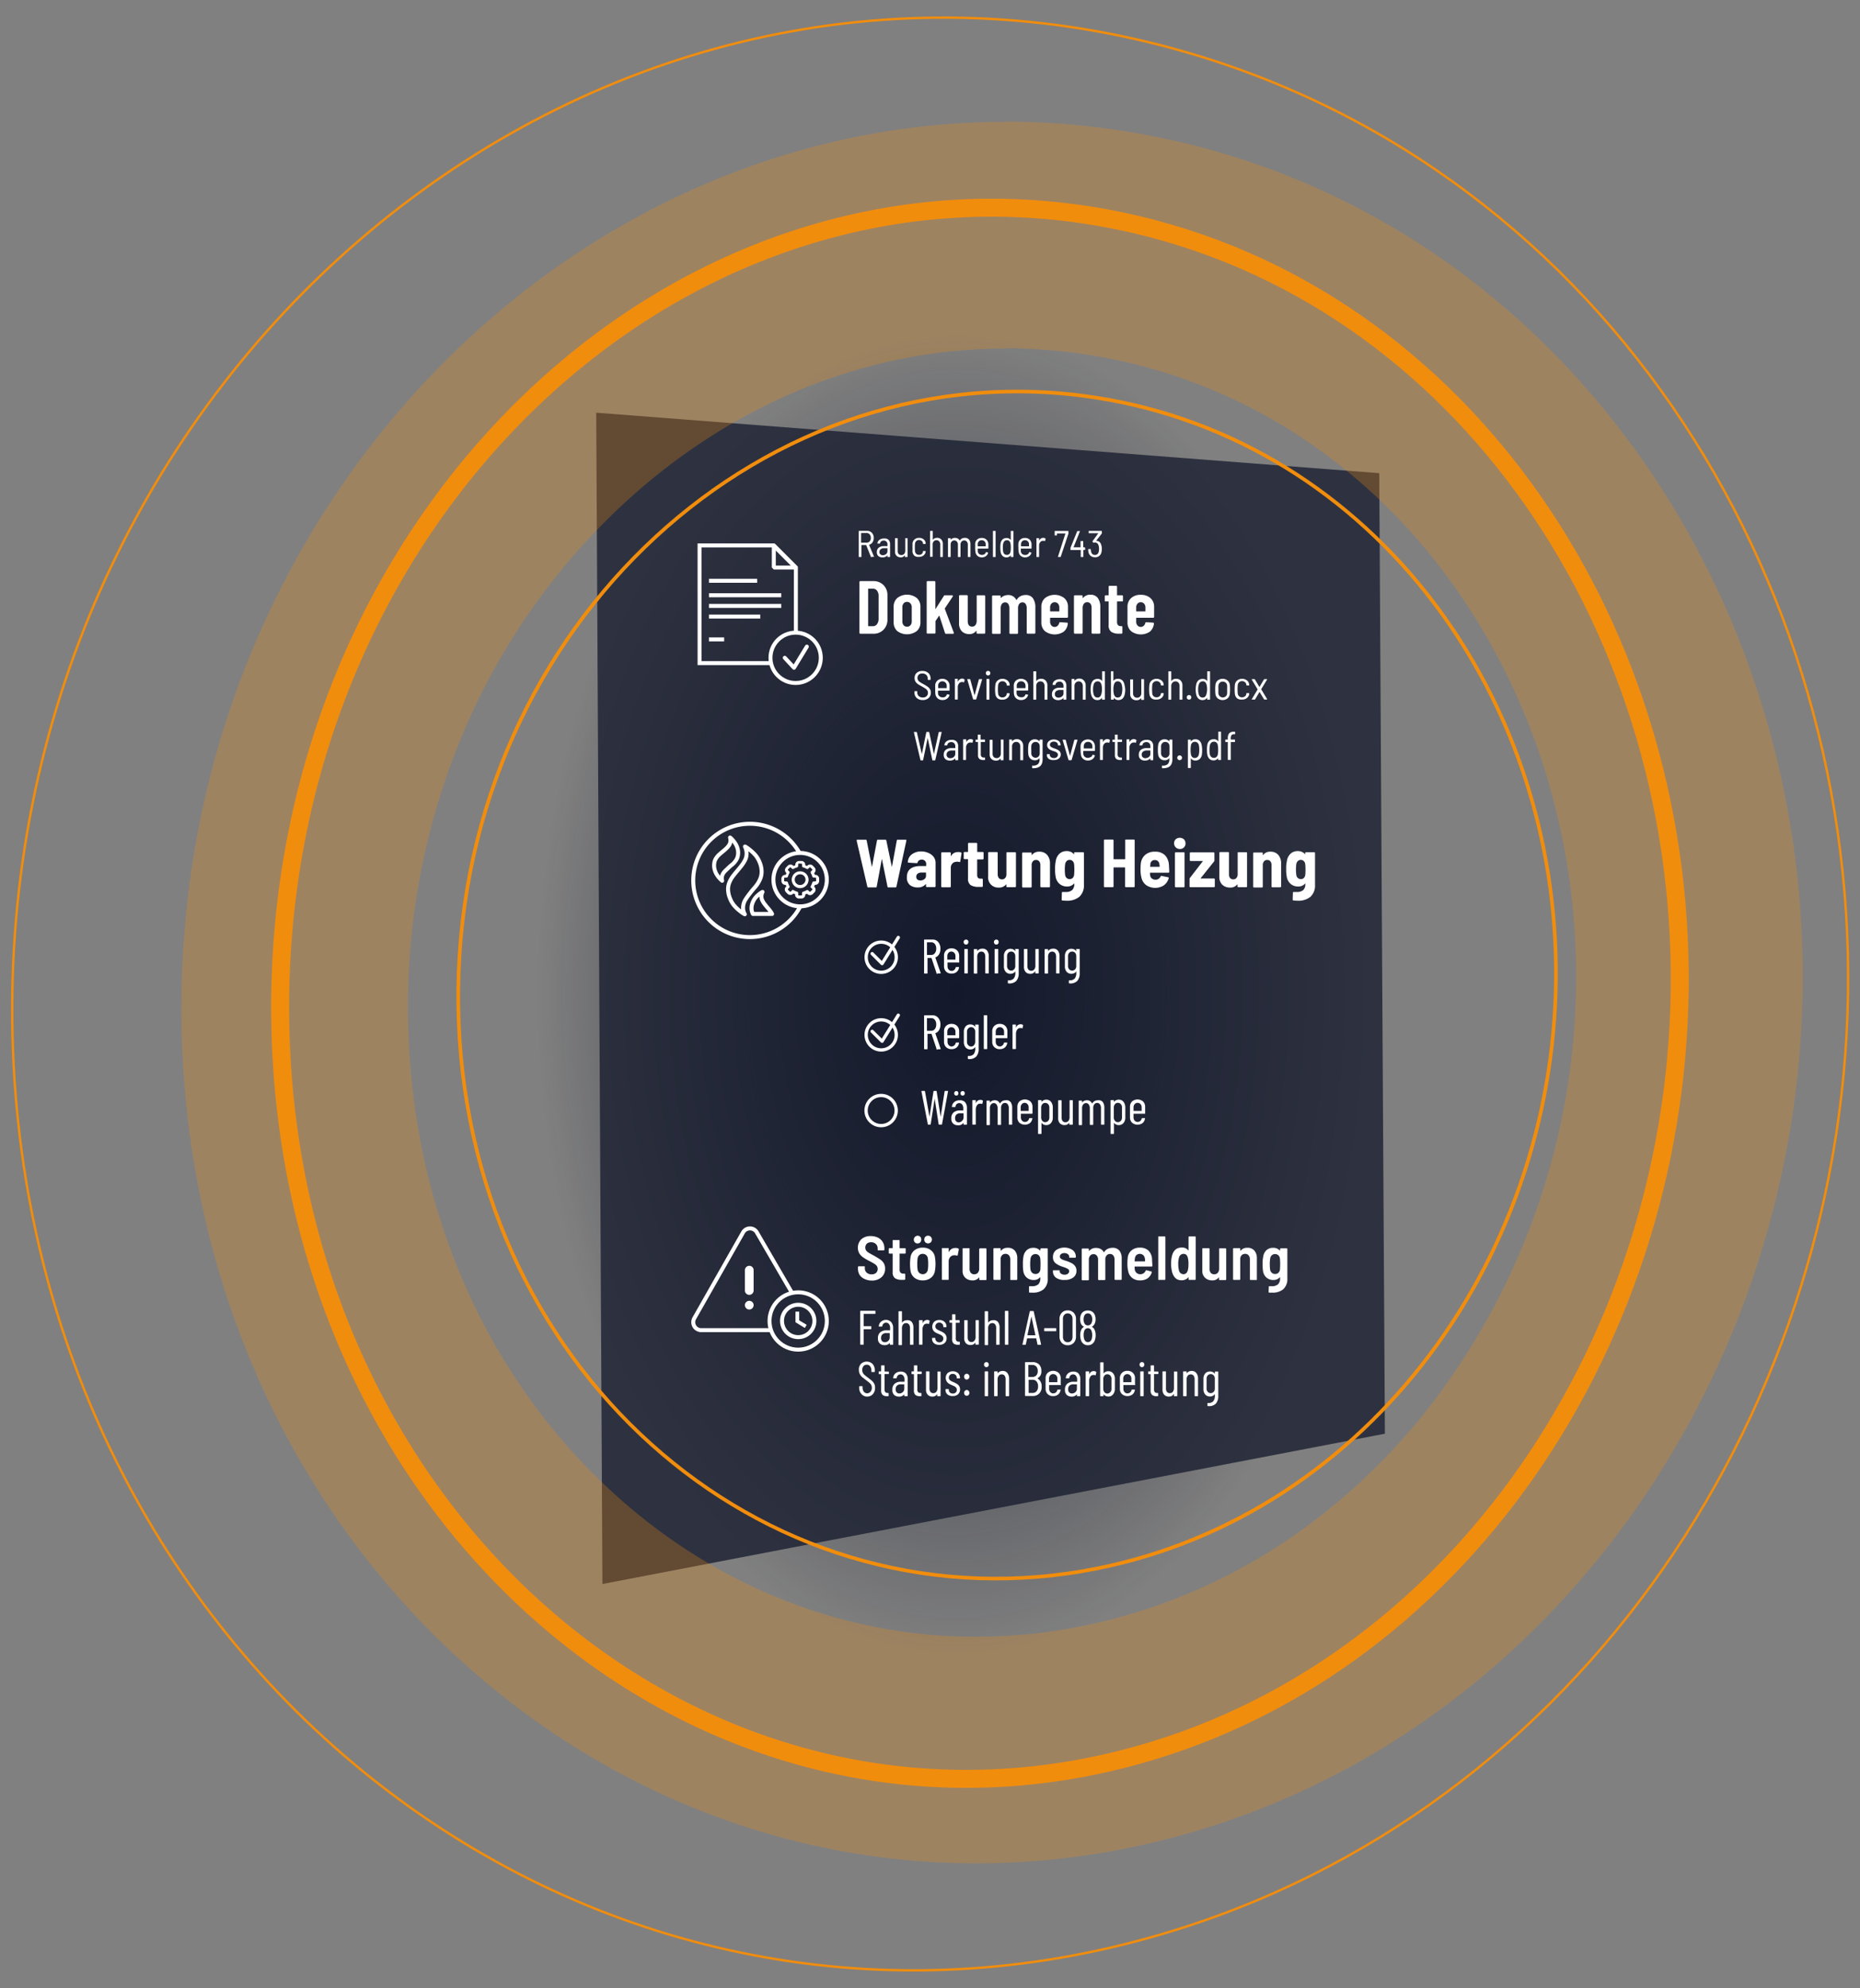 <?xml version="1.0" encoding="UTF-8"?>
<svg xmlns="http://www.w3.org/2000/svg" xmlns:xlink="http://www.w3.org/1999/xlink" viewBox="0 0 467.95 500">
  <rect x="0" y="0" width="467.95" height="500" fill="#808080" stroke="none"/>
  <defs>
    <style>.cls-1{isolation:isolate;}.cls-2{mix-blend-mode:multiply;fill:url(#Unbenannter_Verlauf_19);}.cls-3{fill:#13182b;opacity:0.75;}.cls-10,.cls-3,.cls-8,.cls-9{fill-rule:evenodd;}.cls-13,.cls-14,.cls-4{fill:#fff;}.cls-10,.cls-11,.cls-12,.cls-15,.cls-16,.cls-5,.cls-8,.cls-9{fill:none;}.cls-11,.cls-12,.cls-13,.cls-14,.cls-15,.cls-16,.cls-5{stroke:#fff;}.cls-16,.cls-5{stroke-linecap:round;}.cls-12,.cls-16,.cls-5{stroke-linejoin:round;}.cls-5{stroke-width:0.83px;}.cls-6{opacity:0.27;}.cls-7{fill:#f18d0d;}.cls-10,.cls-8,.cls-9{stroke:#f18d0d;}.cls-10,.cls-11,.cls-13,.cls-14,.cls-8,.cls-9{stroke-miterlimit:10;}.cls-8{stroke-width:0.6px;}.cls-9{stroke-width:4.52px;}.cls-10{stroke-width:0.91px;}.cls-13{stroke-width:0.23px;}.cls-14{stroke-width:0.31px;}.cls-15{stroke-linejoin:bevel;}</style>
    <radialGradient id="Unbenannter_Verlauf_19" cx="210.62" cy="250" r="167.16" gradientTransform="translate(107.85) scale(0.63 1)" gradientUnits="userSpaceOnUse">
      <stop offset="0" stop-color="#13182b"></stop>
      <stop offset="1" stop-color="#13182b" stop-opacity="0"></stop>
    </radialGradient>
  </defs>
  <g class="cls-1">
    <g id="schatten">
      <ellipse id="bg-round" class="cls-2" cx="241.02" cy="250" rx="105.69" ry="167.16"></ellipse>
    </g>
    <g id="Ebene_1" data-name="Ebene 1">
      <g id="text_flache" data-name="text + flache">
        <path id="grey" class="cls-3" d="M150,103.79,347,119l1.42,241.56L151.56,398.36Z"></path>
        <g id="t-3">
          <g id="_3-1" data-name="3-1">
            <path class="cls-4" d="M217.48,321.63a2.8,2.8,0,0,1-1.21-1,3,3,0,0,1-.42-1.57v-.41a.18.18,0,0,1,.06-.13.16.16,0,0,1,.13-.06h1.41a.18.18,0,0,1,.13.06.21.21,0,0,1,0,.13v.31a1.42,1.42,0,0,0,.47,1.1,1.8,1.8,0,0,0,1.25.42,1.58,1.58,0,0,0,1.12-.38,1.37,1.37,0,0,0,.18-1.71,2.28,2.28,0,0,0-.62-.56c-.27-.17-.68-.4-1.24-.69a13.1,13.1,0,0,1-1.53-.89,3.43,3.43,0,0,1-1-1,3,3,0,0,1,.5-3.61,3.45,3.45,0,0,1,2.36-.78,4.09,4.09,0,0,1,1.79.38,2.85,2.85,0,0,1,1.21,1.09,3,3,0,0,1,.43,1.6v.33a.17.17,0,0,1-.05.14.21.21,0,0,1-.13.05H221a.17.17,0,0,1-.19-.19v-.29a1.48,1.48,0,0,0-.45-1.11,1.66,1.66,0,0,0-1.22-.44,1.54,1.54,0,0,0-1.06.35,1.43,1.43,0,0,0-.18,1.7,2.3,2.3,0,0,0,.62.56c.28.18.69.4,1.24.69.75.42,1.3.76,1.66,1a3.16,3.16,0,0,1,.9.92,2.58,2.58,0,0,1,.36,1.4,2.79,2.79,0,0,1-.92,2.18,3.56,3.56,0,0,1-2.47.82A4.09,4.09,0,0,1,217.48,321.63Z"></path>
            <path class="cls-4" d="M227.81,315.21a.18.18,0,0,1-.13.06h-1.27a.07.07,0,0,0-.08.08v3.9a1.14,1.14,0,0,0,.23.81.94.94,0,0,0,.71.24h.28a.19.19,0,0,1,.13.05.18.18,0,0,1,.06.14v1.17c0,.11-.06.18-.19.2h-.66a3,3,0,0,1-1.73-.41,1.77,1.77,0,0,1-.58-1.53v-4.57c0-.05,0-.08-.07-.08h-.72a.18.18,0,0,1-.14-.06.19.19,0,0,1-.05-.13v-1a.21.21,0,0,1,.05-.13.18.18,0,0,1,.14-.06h.72c.05,0,.07,0,.07-.07V312a.18.18,0,0,1,.06-.14.19.19,0,0,1,.13,0h1.37a.17.17,0,0,1,.19.19v1.78c0,.05,0,.07.08.07h1.27a.18.18,0,0,1,.13.06.21.21,0,0,1,.05.13v1A.19.19,0,0,1,227.81,315.21Z"></path>
            <path class="cls-4" d="M230.07,321.34a2.74,2.74,0,0,1-1-1.79,11.82,11.82,0,0,1,0-3.36,2.72,2.72,0,0,1,1-1.76,3.26,3.26,0,0,1,2.1-.66,3.13,3.13,0,0,1,2.05.66,2.67,2.67,0,0,1,1,1.75,10.21,10.21,0,0,1,0,3.37,2.69,2.69,0,0,1-1,1.79,3.16,3.16,0,0,1-2.06.66A3.23,3.23,0,0,1,230.07,321.34Zm.08-8.91a1,1,0,0,1,.7-1.66.91.91,0,0,1,.68.27,1.09,1.09,0,0,1,0,1.39.88.88,0,0,1-.68.28A.91.91,0,0,1,230.15,312.43Zm2.85,7.7a1.45,1.45,0,0,0,.44-.86,10.31,10.31,0,0,0,.08-1.39,9.73,9.73,0,0,0-.08-1.38,1.39,1.39,0,0,0-.43-.86,1.3,1.3,0,0,0-.87-.31,1.28,1.28,0,0,0-.86.31,1.44,1.44,0,0,0-.43.86,10.44,10.44,0,0,0-.08,1.38,10.9,10.9,0,0,0,.08,1.39,1.45,1.45,0,0,0,.44.86,1.3,1.3,0,0,0,.87.31A1.24,1.24,0,0,0,233,320.13Zm-.2-7.7a.93.93,0,0,1-.27-.69,1,1,0,0,1,.26-.7.91.91,0,0,1,.7-.27.9.9,0,0,1,.68.27,1,1,0,0,1,0,1.39,1,1,0,0,1-1.37,0Z"></path>
            <path class="cls-4" d="M241.12,314a.19.19,0,0,1,.1.23l-.27,1.42c0,.13-.08.17-.22.11a1.66,1.66,0,0,0-.51-.07l-.3,0a1.32,1.32,0,0,0-.9.49,1.66,1.66,0,0,0-.35,1.07v4.42a.21.21,0,0,1,0,.13.2.2,0,0,1-.14.06h-1.43a.18.18,0,0,1-.14-.06.21.21,0,0,1,0-.13v-7.61a.21.21,0,0,1,0-.13.18.18,0,0,1,.14-.06h1.43a.2.2,0,0,1,.14.06.21.21,0,0,1,0,.13v.72s0,.07,0,.07,0,0,.06,0a1.74,1.74,0,0,1,1.61-1A1.45,1.45,0,0,1,241.12,314Z"></path>
            <path class="cls-4" d="M246.46,314a.16.16,0,0,1,.13-.06H248a.18.18,0,0,1,.13.06.21.21,0,0,1,.05.13v7.61a.21.21,0,0,1-.05.13.18.18,0,0,1-.13.06h-1.44a.16.16,0,0,1-.13-.06.18.18,0,0,1-.06-.13v-.42a.06.06,0,0,0,0-.06.07.07,0,0,0-.06,0,1.93,1.93,0,0,1-1.67.74,2.56,2.56,0,0,1-1.77-.64,2.35,2.35,0,0,1-.7-1.85v-5.42a.21.21,0,0,1,.05-.13.18.18,0,0,1,.14-.06h1.43a.18.18,0,0,1,.14.06.21.21,0,0,1,0,.13v5a1.55,1.55,0,0,0,.3,1,1.09,1.09,0,0,0,.89.37,1.14,1.14,0,0,0,.9-.38,1.56,1.56,0,0,0,.33-1v-4.94A.18.18,0,0,1,246.46,314Z"></path>
            <path class="cls-4" d="M255.29,314.49a2.91,2.91,0,0,1,.64,2v5.22a.18.18,0,0,1-.06.13.16.16,0,0,1-.13.06H254.3a.18.18,0,0,1-.13-.06.17.17,0,0,1,0-.13v-5a1.53,1.53,0,0,0-.32-1,1.12,1.12,0,0,0-.89-.38,1.16,1.16,0,0,0-.82.31,1.33,1.33,0,0,0-.39.85v5.2a.21.21,0,0,1-.19.19h-1.44a.21.21,0,0,1-.19-.19v-7.61a.21.21,0,0,1,.19-.19h1.44a.21.21,0,0,1,.19.19v.41a.06.06,0,0,0,0,.06s0,0,.06,0a2.12,2.12,0,0,1,1.72-.75A2.26,2.26,0,0,1,255.29,314.49Z"></path>
            <path class="cls-4" d="M261.84,314a.18.18,0,0,1,.13-.06h1.44a.16.16,0,0,1,.13.06.18.18,0,0,1,.06.13v7.37a3.44,3.44,0,0,1-1,2.7,4.09,4.09,0,0,1-2.84.88l-.69,0a.18.18,0,0,1-.18-.2l0-1.25c0-.13.07-.19.21-.17h.46a2.39,2.39,0,0,0,1.68-.48,2.14,2.14,0,0,0,.49-1.57v-.14a.06.06,0,0,0,0-.06s0,0-.06,0a2,2,0,0,1-1.64.69,2.56,2.56,0,0,1-1.72-.6,2.71,2.71,0,0,1-.87-1.71,10.52,10.52,0,0,1-.09-1.69,8.7,8.7,0,0,1,.12-1.78,2.84,2.84,0,0,1,.81-1.69,2.38,2.38,0,0,1,1.69-.62,2.15,2.15,0,0,1,1.7.7l.06,0a.06.06,0,0,0,0-.06v-.36A.18.18,0,0,1,261.84,314Zm-.06,3.91a12.7,12.7,0,0,0-.06-1.4,1.3,1.3,0,0,0-.39-.82,1.25,1.25,0,0,0-1.65,0,1.37,1.37,0,0,0-.41.82,9.21,9.21,0,0,0-.09,1.4,9.3,9.3,0,0,0,.08,1.36,1.33,1.33,0,0,0,.42.81,1.2,1.2,0,0,0,.84.31,1.16,1.16,0,0,0,.84-.31,1.34,1.34,0,0,0,.38-.81C261.77,318.82,261.78,318.37,261.78,317.86Z"></path>
            <path class="cls-4" d="M265.72,321.36a1.91,1.91,0,0,1-.81-1.59v-.13a.21.21,0,0,1,0-.13.18.18,0,0,1,.14-.06h1.35a.29.29,0,0,1,.14,0s.05,0,.05.07v.13a.81.81,0,0,0,.35.65,1.46,1.46,0,0,0,.9.27,1.26,1.26,0,0,0,.83-.25.76.76,0,0,0,.31-.62.63.63,0,0,0-.32-.58,4.83,4.83,0,0,0-1-.44l-.41-.14a5.3,5.3,0,0,1-1.7-.87,1.87,1.87,0,0,1-.64-1.55,2.12,2.12,0,0,1,.78-1.73,3.73,3.73,0,0,1,4.19,0,2.11,2.11,0,0,1,.79,1.72h0a.15.15,0,0,1-.05.13.18.18,0,0,1-.13.06h-1.31c-.13,0-.19,0-.19-.13v-.12a.78.78,0,0,0-.34-.65,1.38,1.38,0,0,0-.86-.26,1.32,1.32,0,0,0-.83.24.77.77,0,0,0-.32.62.64.64,0,0,0,.22.49,1.61,1.61,0,0,0,.5.31c.18.07.5.19,1,.34a8.93,8.93,0,0,1,1.24.52,2.51,2.51,0,0,1,.86.73,1.89,1.89,0,0,1,.36,1.19,2,2,0,0,1-.8,1.69,3.45,3.45,0,0,1-2.15.62A3.51,3.51,0,0,1,265.72,321.36Z"></path>
            <path class="cls-4" d="M281.6,314.49a3,3,0,0,1,.6,2v5.2a.18.18,0,0,1-.06.13.16.16,0,0,1-.13.06h-1.42a.16.16,0,0,1-.13-.06.18.18,0,0,1-.06-.13v-4.95a1.55,1.55,0,0,0-.31-1,1,1,0,0,0-.83-.38,1.07,1.07,0,0,0-.86.38,1.48,1.48,0,0,0-.32,1v5a.21.21,0,0,1-.19.19h-1.44a.16.16,0,0,1-.13-.06.18.18,0,0,1-.06-.13v-4.95a1.55,1.55,0,0,0-.31-1,1,1,0,0,0-.83-.38,1.07,1.07,0,0,0-.86.38,1.48,1.48,0,0,0-.32,1v5a.18.18,0,0,1-.06.13.16.16,0,0,1-.13.06h-1.42a.2.2,0,0,1-.14-.06.21.21,0,0,1-.05-.13v-7.61a.21.21,0,0,1,.05-.13.2.2,0,0,1,.14-.06h1.42a.16.16,0,0,1,.13.06.18.18,0,0,1,.06.13v.39a0,0,0,0,0,.09,0,2.17,2.17,0,0,1,1.73-.73,2.36,2.36,0,0,1,1.19.29,2.06,2.06,0,0,1,.78.82.09.09,0,0,0,.06,0s0,0,0-.06a2.14,2.14,0,0,1,.9-.82,2.65,2.65,0,0,1,1.15-.26A2.1,2.1,0,0,1,281.6,314.49Z"></path>
            <path class="cls-4" d="M287.72,320.2a1.49,1.49,0,0,0,.51-.62c0-.11.13-.16.23-.13l1.16.3a.18.18,0,0,1,.14.24,2.76,2.76,0,0,1-1,1.47,3.21,3.21,0,0,1-1.9.54,3.11,3.11,0,0,1-2-.6,2.76,2.76,0,0,1-1-1.63,7.43,7.43,0,0,1-.22-1.95,12,12,0,0,1,.08-1.52,2.74,2.74,0,0,1,.95-1.84,3.12,3.12,0,0,1,2.09-.69,3,3,0,0,1,2.19.75,3.24,3.24,0,0,1,.89,2.11c0,.59.08,1.16.08,1.7a.17.17,0,0,1-.19.19h-4.2c-.05,0-.08,0-.08.08a4.9,4.9,0,0,0,.05.7,1.31,1.31,0,0,0,.46.83,1.39,1.39,0,0,0,.94.32A1.42,1.42,0,0,0,287.72,320.2Zm-1.79-4.57a1.28,1.28,0,0,0-.4.8,4.3,4.3,0,0,0-.07.71c0,.06,0,.08.08.08H288c.06,0,.08,0,.08-.08,0-.31,0-.53-.06-.67a1.34,1.34,0,0,0-.41-.83,1.34,1.34,0,0,0-1.7,0Z"></path>
            <path class="cls-4" d="M291.4,321.82a.21.21,0,0,1,0-.13V311.13a.19.19,0,0,1,0-.13.2.2,0,0,1,.14-.06H293a.18.18,0,0,1,.14.06.19.19,0,0,1,.05.13v10.56a.21.21,0,0,1-.05.13.18.18,0,0,1-.14.06h-1.43A.2.2,0,0,1,291.4,321.82Z"></path>
            <path class="cls-4" d="M299.07,311a.18.18,0,0,1,.14-.06h1.43a.18.18,0,0,1,.14.06.19.19,0,0,1,.05.13v10.56a.21.21,0,0,1-.05.13.18.18,0,0,1-.14.06h-1.43a.18.18,0,0,1-.14-.06.21.21,0,0,1-.05-.13v-.41a.06.06,0,0,0,0-.06s0,0-.06,0a2.06,2.06,0,0,1-1.71.75,2.14,2.14,0,0,1-1.57-.59,3.5,3.5,0,0,1-.86-1.78,7.42,7.42,0,0,1-.18-1.77,8.25,8.25,0,0,1,.15-1.72c.32-1.58,1.16-2.37,2.51-2.37a1.94,1.94,0,0,1,1.66.72s0,0,.06,0a.06.06,0,0,0,0-.06v-3.33A.19.19,0,0,1,299.07,311Zm-.07,6.88a5.49,5.49,0,0,0-.17-1.61c-.17-.63-.52-.94-1.06-.94a1.17,1.17,0,0,0-1.14.92,5.11,5.11,0,0,0-.2,1.63,5.71,5.71,0,0,0,.17,1.56,1.16,1.16,0,0,0,1.15,1c.55,0,.91-.33,1.1-1A6.27,6.27,0,0,0,299,317.88Z"></path>
            <path class="cls-4" d="M306.74,314a.18.18,0,0,1,.13-.06h1.44a.16.16,0,0,1,.13.06.18.18,0,0,1,.06.13v7.61a.18.18,0,0,1-.06.13.16.16,0,0,1-.13.06h-1.44a.18.18,0,0,1-.13-.06.17.17,0,0,1-.05-.13v-.42a.06.06,0,0,0,0-.06.09.09,0,0,0-.07,0,1.92,1.92,0,0,1-1.67.74,2.54,2.54,0,0,1-1.76-.64,2.36,2.36,0,0,1-.71-1.85v-5.42a.21.21,0,0,1,.19-.19h1.44a.16.16,0,0,1,.13.06.18.18,0,0,1,.06.13v5a1.55,1.55,0,0,0,.3,1,1.07,1.07,0,0,0,.88.37,1.15,1.15,0,0,0,.91-.38,1.56,1.56,0,0,0,.33-1v-4.94A.17.17,0,0,1,306.74,314Z"></path>
            <path class="cls-4" d="M315.57,314.49a2.86,2.86,0,0,1,.64,2v5.22a.17.17,0,0,1,0,.13.18.18,0,0,1-.13.06h-1.44a.16.16,0,0,1-.13-.06.18.18,0,0,1-.06-.13v-5a1.48,1.48,0,0,0-.32-1,1.09,1.09,0,0,0-.88-.38,1.2,1.2,0,0,0-.83.31,1.33,1.33,0,0,0-.39.85v5.2a.21.21,0,0,1-.05.13.18.18,0,0,1-.14.06h-1.43a.2.2,0,0,1-.14-.06.21.21,0,0,1-.05-.13v-7.61a.21.21,0,0,1,.05-.13.2.2,0,0,1,.14-.06h1.43a.18.18,0,0,1,.14.06.21.21,0,0,1,.05.13v.41a.06.06,0,0,0,0,.06s0,0,.07,0a2.09,2.09,0,0,1,1.71-.75A2.25,2.25,0,0,1,315.57,314.49Z"></path>
            <path class="cls-4" d="M322.13,314a.16.16,0,0,1,.13-.06h1.44a.18.18,0,0,1,.13.06.21.21,0,0,1,.05.13v7.37a3.47,3.47,0,0,1-1,2.7,4.11,4.11,0,0,1-2.84.88l-.69,0a.18.18,0,0,1-.19-.2l.05-1.25c0-.13.07-.19.2-.17h.47a2.36,2.36,0,0,0,1.67-.48,2.14,2.14,0,0,0,.5-1.57v-.14a.06.06,0,0,0,0-.06s0,0-.06,0a2.07,2.07,0,0,1-1.64.69,2.56,2.56,0,0,1-1.72-.6,2.72,2.72,0,0,1-.88-1.71,10.52,10.52,0,0,1-.09-1.69,7.84,7.84,0,0,1,.13-1.78,2.79,2.79,0,0,1,.81-1.69,2.37,2.37,0,0,1,1.68-.62,2.17,2.17,0,0,1,1.71.7l.06,0a.06.06,0,0,0,0-.06v-.36A.18.18,0,0,1,322.13,314Zm-.06,3.91a12.7,12.7,0,0,0-.06-1.4,1.3,1.3,0,0,0-.39-.82,1.27,1.27,0,0,0-1.66,0,1.36,1.36,0,0,0-.4.82,8,8,0,0,0-.1,1.4,11,11,0,0,0,.08,1.36,1.33,1.33,0,0,0,.42.81,1.2,1.2,0,0,0,.85.31,1.12,1.12,0,0,0,.83-.31,1.34,1.34,0,0,0,.38-.81C322.05,318.82,322.07,318.37,322.07,317.86Z"></path>
          </g>
          <g id="_3-2" data-name="3-2">
            <path class="cls-4" d="M216.72,350.57a2.17,2.17,0,0,1-.56-1.55v-.3a.11.11,0,0,1,.12-.12h.61a.11.11,0,0,1,.12.12V349a1.56,1.56,0,0,0,.33,1,1.06,1.06,0,0,0,.84.4A1.11,1.11,0,0,0,219,350a1.43,1.43,0,0,0,.34-1,1.46,1.46,0,0,0-.16-.71,1.78,1.78,0,0,0-.43-.52q-.25-.22-.87-.69c-.4-.3-.72-.56-1-.77a2.83,2.83,0,0,1-.58-.78,2.33,2.33,0,0,1-.22-1.06,2,2,0,0,1,.55-1.5,2.12,2.12,0,0,1,2.9.05,2.27,2.27,0,0,1,.55,1.6v.3c0,.09,0,.13-.12.13h-.61c-.08,0-.12,0-.12-.13v-.31a1.61,1.61,0,0,0-.32-1,1,1,0,0,0-.86-.4,1,1,0,0,0-.8.35,1.41,1.41,0,0,0-.32,1,1.53,1.53,0,0,0,.14.66,1.72,1.72,0,0,0,.42.54,10.55,10.55,0,0,0,.83.67c.48.36.85.65,1.09.87a2.65,2.65,0,0,1,.55.73,2.16,2.16,0,0,1,.19,1,2.24,2.24,0,0,1-.57,1.6,1.94,1.94,0,0,1-1.47.6A1.9,1.9,0,0,1,216.72,350.57Z"></path>
            <path class="cls-4" d="M223.51,345.56h-.92s-.05,0-.05.05v3.72a1.19,1.19,0,0,0,.19.78.78.78,0,0,0,.6.2h.12a.11.11,0,0,1,.12.12V351a.11.11,0,0,1-.12.12h-.31a1.62,1.62,0,0,1-1.08-.31,1.46,1.46,0,0,1-.38-1.17v-4s0-.05,0-.05h-.48a.11.11,0,0,1-.12-.12V345a.11.11,0,0,1,.12-.12h.48s0,0,0-.05V343.5c0-.08,0-.12.13-.12h.6c.09,0,.13,0,.13.12v1.37s0,.05.05.05h.92a.11.11,0,0,1,.12.12v.4A.11.11,0,0,1,223.51,345.56Z"></path>
            <path class="cls-4" d="M227.86,345.37a2.1,2.1,0,0,1,.51,1.48V351c0,.08-.05.12-.13.12h-.62a.11.11,0,0,1-.12-.12v-.35s0,0,0,0,0,0,0,0a1.59,1.59,0,0,1-1.34.58,1.88,1.88,0,0,1-1.16-.38,1.63,1.63,0,0,1-.49-1.36,1.84,1.84,0,0,1,.59-1.51,2.38,2.38,0,0,1,1.57-.49h.84s.05,0,.05,0v-.48a1.59,1.59,0,0,0-.27-1,.88.88,0,0,0-.75-.37.87.87,0,0,0-.63.25,1,1,0,0,0-.31.62.12.12,0,0,1-.13.12h-.67a.13.13,0,0,1-.09,0,.09.09,0,0,1,0-.09,1.65,1.65,0,0,1,.58-1.16,2,2,0,0,1,1.29-.44A1.75,1.75,0,0,1,227.86,345.37Zm-.72,4.72a1.12,1.12,0,0,0,.36-.89v-1s0-.05-.05-.05h-.85a1.28,1.28,0,0,0-.92.31,1.17,1.17,0,0,0-.34.92,1,1,0,0,0,.26.79.9.9,0,0,0,.68.27A1.22,1.22,0,0,0,227.14,350.09Z"></path>
            <path class="cls-4" d="M231.76,345.56h-.92s-.05,0-.05.05v3.72a1.19,1.19,0,0,0,.19.78.78.78,0,0,0,.6.2h.12a.11.11,0,0,1,.12.12V351a.11.11,0,0,1-.12.12h-.31a1.62,1.62,0,0,1-1.08-.31,1.46,1.46,0,0,1-.38-1.17v-4s0-.05,0-.05h-.48a.11.11,0,0,1-.12-.12V345a.11.11,0,0,1,.12-.12h.48s0,0,0-.05V343.5c0-.08,0-.12.13-.12h.6c.09,0,.13,0,.13.12v1.37s0,.05.05.05h.92a.11.11,0,0,1,.12.12v.4A.11.11,0,0,1,231.76,345.56Z"></path>
            <path class="cls-4" d="M235.9,344.92h.62a.11.11,0,0,1,.12.12V351a.11.11,0,0,1-.12.12h-.62a.11.11,0,0,1-.12-.12v-.41s0,0,0,0,0,0,0,0a1.3,1.3,0,0,1-1.21.63,1.51,1.51,0,0,1-1.16-.45,1.83,1.83,0,0,1-.44-1.34V345c0-.08,0-.12.13-.12h.62a.11.11,0,0,1,.12.12v4.13a1.4,1.4,0,0,0,.25.92.86.86,0,0,0,.72.31.88.88,0,0,0,.76-.35,1.52,1.52,0,0,0,.28-1v-4A.11.11,0,0,1,235.9,344.92Z"></path>
            <path class="cls-4" d="M238.39,350.7a1.43,1.43,0,0,1-.51-1.15v-.08c0-.08,0-.13.12-.13h.59c.08,0,.12,0,.12.1v.1a.87.87,0,0,0,.28.66,1,1,0,0,0,.75.26,1,1,0,0,0,.71-.26.93.93,0,0,0,.27-.68.82.82,0,0,0-.17-.53,1.27,1.27,0,0,0-.4-.34c-.15-.08-.38-.18-.68-.31a5.64,5.64,0,0,1-.78-.39,1.74,1.74,0,0,1-.28-2.64,2.1,2.1,0,0,1,2.61,0,1.64,1.64,0,0,1,.49,1.23v0a.11.11,0,0,1-.12.12h-.56c-.09,0-.13,0-.13-.09v-.1a.91.91,0,0,0-.27-.68,1,1,0,0,0-.71-.27.91.91,0,0,0-1,.95.79.79,0,0,0,.15.49,1.23,1.23,0,0,0,.39.33,6.93,6.93,0,0,0,.65.31,7.61,7.61,0,0,1,.82.42,1.94,1.94,0,0,1,.57.54,1.71,1.71,0,0,1-.26,2.08,1.93,1.93,0,0,1-1.35.45A2,2,0,0,1,238.39,350.7Z"></path>
            <path class="cls-4" d="M242.74,346.71a.77.77,0,0,1-.19-.52.69.69,0,0,1,.21-.5.63.63,0,0,1,.46-.21.62.62,0,0,1,.46.21.69.69,0,0,1,.21.5.73.73,0,0,1-.19.52.65.65,0,0,1-1,0Zm0,4.1a.8.8,0,0,1-.19-.53.69.69,0,0,1,.21-.5.65.65,0,0,1,.46-.22.63.63,0,0,1,.46.22.69.69,0,0,1,.21.5.73.73,0,0,1-.19.52.63.63,0,0,1-.48.21A.66.66,0,0,1,242.74,350.81Z"></path>
            <path class="cls-4" d="M247.74,343.64a.63.63,0,0,1-.17-.46.6.6,0,0,1,.17-.45.56.56,0,0,1,.43-.17.52.52,0,0,1,.42.17.64.64,0,0,1,.17.45.67.67,0,0,1-.17.46.53.53,0,0,1-.42.18A.57.57,0,0,1,247.74,343.64Zm0,7.31V345a.11.11,0,0,1,.12-.12h.62a.11.11,0,0,1,.12.12V351a.11.11,0,0,1-.12.12h-.62A.11.11,0,0,1,247.74,351Z"></path>
            <path class="cls-4" d="M253.47,345.34a2.19,2.19,0,0,1,.41,1.43V351a.11.11,0,0,1-.12.12h-.62A.11.11,0,0,1,253,351v-4.11a1.49,1.49,0,0,0-.26-.93.85.85,0,0,0-.72-.32.9.9,0,0,0-.76.35,1.46,1.46,0,0,0-.28,1V351a.11.11,0,0,1-.12.12h-.62c-.09,0-.13,0-.13-.12V345c0-.08,0-.12.13-.12h.62a.11.11,0,0,1,.12.12v.4s0,0,0,0,0,0,0,0a1.48,1.48,0,0,1,1.26-.62A1.38,1.38,0,0,1,253.47,345.34Z"></path>
            <path class="cls-4" d="M261.44,350.46a2.13,2.13,0,0,1-1.6.61H258a.11.11,0,0,1-.12-.12v-8.27a.11.11,0,0,1,.12-.12h1.75a2.3,2.3,0,0,1,1.65.57,2.23,2.23,0,0,1,.59,1.65,1.87,1.87,0,0,1-1,1.86l0,0v0a2.22,2.22,0,0,1,1.07,2.07A2.26,2.26,0,0,1,261.44,350.46Zm-2.72-7.1v2.93a0,0,0,0,0,0,0h1a1.36,1.36,0,0,0,1-.39,1.54,1.54,0,0,0,.36-1.09,1.66,1.66,0,0,0-.36-1.14,1.33,1.33,0,0,0-1-.41h-1A0,0,0,0,0,258.72,343.36Zm2.07,6.51a1.77,1.77,0,0,0,.37-1.21,1.86,1.86,0,0,0-.37-1.23,1.24,1.24,0,0,0-1-.43h-1s0,0,0,.05v3.21a0,0,0,0,0,0,.05h1A1.25,1.25,0,0,0,260.79,349.87Z"></path>
            <path class="cls-4" d="M266.74,348.32H264a0,0,0,0,0-.05.05v.89a1.15,1.15,0,0,0,.29.83.94.94,0,0,0,.74.33,1,1,0,0,0,.67-.24,1.14,1.14,0,0,0,.36-.62.14.14,0,0,1,.13-.11l.61,0a.09.09,0,0,1,.08,0,.08.08,0,0,1,0,.09,1.76,1.76,0,0,1-.59,1.14,1.93,1.93,0,0,1-1.29.42,1.9,1.9,0,0,1-1.38-.51,1.82,1.82,0,0,1-.51-1.35v-2.63a1.82,1.82,0,0,1,.51-1.34,2.12,2.12,0,0,1,2.78,0,1.82,1.82,0,0,1,.51,1.34v1.52A.11.11,0,0,1,266.74,348.32Zm-2.53-2.42a1.16,1.16,0,0,0-.29.84v.82a0,0,0,0,0,.05.05h2s.05,0,.05-.05v-.82a1.16,1.16,0,0,0-.29-.84,1,1,0,0,0-.77-.33A.94.94,0,0,0,264.21,345.9Z"></path>
            <path class="cls-4" d="M271.29,345.37a2.14,2.14,0,0,1,.5,1.48V351a.11.11,0,0,1-.12.12h-.62a.11.11,0,0,1-.12-.12v-.35s0,0,0,0,0,0,0,0a1.59,1.59,0,0,1-1.34.58,1.86,1.86,0,0,1-1.16-.38,1.63,1.63,0,0,1-.5-1.36,1.81,1.81,0,0,1,.6-1.51,2.38,2.38,0,0,1,1.57-.49h.84s.05,0,.05,0v-.48a1.53,1.53,0,0,0-.28-1,.86.86,0,0,0-.74-.37.89.89,0,0,0-.64.25.94.94,0,0,0-.3.62.12.12,0,0,1-.13.12h-.67a.13.13,0,0,1-.09,0s0-.05,0-.09a1.65,1.65,0,0,1,.58-1.16,2,2,0,0,1,1.29-.44A1.75,1.75,0,0,1,271.29,345.37Zm-.72,4.72a1.12,1.12,0,0,0,.36-.89v-1s0-.05-.05-.05H270a1.32,1.32,0,0,0-.93.31,1.21,1.21,0,0,0-.34.92,1.09,1.09,0,0,0,.26.79.93.93,0,0,0,.69.27A1.23,1.23,0,0,0,270.57,350.09Z"></path>
            <path class="cls-4" d="M275.75,345a.14.14,0,0,1,.06.16l-.14.62c0,.07-.06.09-.15.07a.88.88,0,0,0-.33-.06H275a.88.88,0,0,0-.71.46,1.87,1.87,0,0,0-.28,1.05V351a.11.11,0,0,1-.12.12h-.63a.11.11,0,0,1-.12-.12V345a.11.11,0,0,1,.12-.12h.63a.11.11,0,0,1,.12.12v.73s0,0,0,0,0,0,0,0a1.2,1.2,0,0,1,1.15-.92A1,1,0,0,1,275.75,345Z"></path>
            <path class="cls-4" d="M280.49,348c0,.6,0,1.05,0,1.35a2.08,2.08,0,0,1-.48,1.34,1.44,1.44,0,0,1-1.16.52,1.58,1.58,0,0,1-.69-.15,1.32,1.32,0,0,1-.52-.45s0,0,0,0a.05.05,0,0,0,0,0V351a.11.11,0,0,1-.12.12h-.62a.11.11,0,0,1-.12-.12v-8.27a.11.11,0,0,1,.12-.12h.62a.11.11,0,0,1,.12.12v2.7s0,0,0,0a0,0,0,0,0,0,0,1.39,1.39,0,0,1,1.21-.58,1.5,1.5,0,0,1,1.17.5,2,2,0,0,1,.47,1.32C280.49,346.94,280.49,347.38,280.49,348Zm-1.14,2.12a1.28,1.28,0,0,0,.28-.88v-2.41a1.24,1.24,0,0,0-.28-.88,1,1,0,0,0-.77-.34.89.89,0,0,0-.72.34,1.3,1.3,0,0,0-.29.88v2.41a1.31,1.31,0,0,0,.29.88.92.92,0,0,0,.72.34A1,1,0,0,0,279.35,350.08Z"></path>
            <path class="cls-4" d="M285.41,348.32h-2.78s0,0,0,.05v.89a1.19,1.19,0,0,0,.28.83.94.94,0,0,0,.75.33,1,1,0,0,0,.66-.24,1.08,1.08,0,0,0,.36-.62c0-.07.07-.11.14-.11l.6,0a.1.1,0,0,1,.09,0,.09.09,0,0,1,0,.09,1.72,1.72,0,0,1-.59,1.14,2.14,2.14,0,0,1-2.66-.09,1.79,1.79,0,0,1-.52-1.35v-2.63a1.79,1.79,0,0,1,.52-1.34,1.83,1.83,0,0,1,1.38-.52,1.86,1.86,0,0,1,1.39.52,1.79,1.79,0,0,1,.52,1.34v1.52A.11.11,0,0,1,285.41,348.32Zm-2.54-2.42a1.2,1.2,0,0,0-.28.84v.82s0,.05,0,.05h2a0,0,0,0,0,.05-.05v-.82a1.21,1.21,0,0,0-.29-.84,1,1,0,0,0-.77-.33A.94.94,0,0,0,282.87,345.9Z"></path>
            <path class="cls-4" d="M286.87,343.64a.63.63,0,0,1-.17-.46.6.6,0,0,1,.17-.45.57.57,0,0,1,.44-.17.54.54,0,0,1,.42.17.64.64,0,0,1,.16.45.66.66,0,0,1-.16.46.54.54,0,0,1-.42.18A.57.57,0,0,1,286.87,343.64Zm0,7.31V345a.11.11,0,0,1,.12-.12h.62a.11.11,0,0,1,.12.12V351a.11.11,0,0,1-.12.12H287A.11.11,0,0,1,286.87,351Z"></path>
            <path class="cls-4" d="M291.31,345.56h-.92s-.05,0-.05.05v3.72a1.19,1.19,0,0,0,.19.78.78.78,0,0,0,.6.2h.12a.11.11,0,0,1,.12.12V351a.11.11,0,0,1-.12.12h-.31a1.62,1.62,0,0,1-1.08-.31,1.46,1.46,0,0,1-.38-1.17v-4s0-.05,0-.05H289a.11.11,0,0,1-.12-.12V345a.11.11,0,0,1,.12-.12h.48s0,0,0-.05V343.5c0-.08,0-.12.13-.12h.6c.09,0,.13,0,.13.12v1.37s0,.05.05.05h.92a.11.11,0,0,1,.12.12v.4A.11.11,0,0,1,291.31,345.56Z"></path>
            <path class="cls-4" d="M295.45,344.92h.62a.11.11,0,0,1,.12.12V351a.11.11,0,0,1-.12.12h-.62a.11.11,0,0,1-.12-.12v-.41s0,0,0,0,0,0-.05,0a1.3,1.3,0,0,1-1.21.63,1.51,1.51,0,0,1-1.16-.45,1.83,1.83,0,0,1-.44-1.34V345c0-.08,0-.12.13-.12h.62a.11.11,0,0,1,.12.12v4.13a1.4,1.4,0,0,0,.25.92.85.85,0,0,0,.72.31.88.88,0,0,0,.76-.35,1.52,1.52,0,0,0,.28-1v-4A.11.11,0,0,1,295.45,344.92Z"></path>
            <path class="cls-4" d="M301,345.34a2.19,2.19,0,0,1,.41,1.43V351a.11.11,0,0,1-.12.12h-.62a.11.11,0,0,1-.12-.12v-4.11a1.49,1.49,0,0,0-.26-.93.85.85,0,0,0-.72-.32.9.9,0,0,0-.76.35,1.46,1.46,0,0,0-.28,1V351a.11.11,0,0,1-.12.12h-.62c-.09,0-.13,0-.13-.12V345c0-.08,0-.12.13-.12h.62a.11.11,0,0,1,.12.12v.4s0,0,0,0,0,0,0,0a1.48,1.48,0,0,1,1.26-.62A1.38,1.38,0,0,1,301,345.34Z"></path>
            <path class="cls-4" d="M305.75,344.92h.62c.08,0,.13,0,.13.12V351a2.9,2.9,0,0,1-.61,2,2.43,2.43,0,0,1-2,.61.12.12,0,0,1-.12-.13v-.52c0-.09,0-.13.12-.13a1.62,1.62,0,0,0,1.36-.44,2.21,2.21,0,0,0,.39-1.44v-.37s0,0,0,0,0,0,0,0a1.31,1.31,0,0,1-.53.46,1.46,1.46,0,0,1-.69.16,1.53,1.53,0,0,1-1.21-.51,2,2,0,0,1-.44-1.35v-2.57a2,2,0,0,1,.44-1.36,1.55,1.55,0,0,1,1.21-.5,1.58,1.58,0,0,1,.69.15,1.24,1.24,0,0,1,.53.46l0,0s0,0,0,0V345A.11.11,0,0,1,305.75,344.92Zm-.4,5.11a1.19,1.19,0,0,0,.28-.83v-2.46a1.2,1.2,0,0,0-.28-.84.94.94,0,0,0-.74-.33,1,1,0,0,0-.76.33,1.21,1.21,0,0,0-.29.84v2.46a1.2,1.2,0,0,0,.29.83,1,1,0,0,0,.76.33A.94.94,0,0,0,305.35,350Z"></path>
            <path class="cls-4" d="M220.13,330.42h-2.8a0,0,0,0,0-.05.05v3a0,0,0,0,0,.05.05h1.76a.11.11,0,0,1,.12.12v.52a.11.11,0,0,1-.12.12h-1.76a0,0,0,0,0-.05.05v3.71c0,.09,0,.13-.12.13h-.62c-.08,0-.12,0-.12-.13v-8.27a.11.11,0,0,1,.12-.12h3.59a.11.11,0,0,1,.12.12v.51A.11.11,0,0,1,220.13,330.42Z"></path>
            <path class="cls-4" d="M224.2,332.49a2.11,2.11,0,0,1,.5,1.47v4.1c0,.09,0,.13-.12.13H224c-.08,0-.12,0-.12-.13v-.35l0,0a0,0,0,0,0,0,0,1.59,1.59,0,0,1-1.34.58,1.8,1.8,0,0,1-1.16-.38,1.63,1.63,0,0,1-.5-1.36,1.81,1.81,0,0,1,.6-1.51,2.43,2.43,0,0,1,1.57-.48h.84a0,0,0,0,0,.05-.05V334a1.53,1.53,0,0,0-.28-1,.88.88,0,0,0-.74-.36.93.93,0,0,0-.64.24.94.94,0,0,0-.3.62.12.12,0,0,1-.13.12h-.67a.1.1,0,0,1-.09,0,.06.06,0,0,1,0-.08,1.62,1.62,0,0,1,.58-1.16,1.91,1.91,0,0,1,1.29-.45A1.76,1.76,0,0,1,224.2,332.49Zm-.72,4.72a1.16,1.16,0,0,0,.36-.9v-1a0,0,0,0,0-.05-.05h-.85a1.32,1.32,0,0,0-.93.31,1.22,1.22,0,0,0-.34.92,1.11,1.11,0,0,0,.26.8,1,1,0,0,0,.69.26A1.27,1.27,0,0,0,223.48,337.21Z"></path>
            <path class="cls-4" d="M229.39,332.46a2.22,2.22,0,0,1,.41,1.42v4.18c0,.09,0,.13-.12.13h-.62c-.08,0-.12,0-.12-.13V334a1.46,1.46,0,0,0-.26-.92.86.86,0,0,0-.72-.33.92.92,0,0,0-.76.35,1.5,1.5,0,0,0-.28,1v4.05c0,.09,0,.13-.12.13h-.63c-.08,0-.12,0-.12-.13v-8.27a.11.11,0,0,1,.12-.12h.63a.11.11,0,0,1,.12.12v2.76s0,0,0,0,0,0,0,0a1.48,1.48,0,0,1,1.26-.62A1.36,1.36,0,0,1,229.39,332.46Z"></path>
            <path class="cls-4" d="M233.82,332.1a.15.15,0,0,1,.06.16l-.14.62c0,.07-.06.1-.15.07a.88.88,0,0,0-.33-.06l-.19,0a.85.85,0,0,0-.71.45,1.87,1.87,0,0,0-.28,1.05v3.65c0,.09,0,.13-.13.13h-.62c-.08,0-.12,0-.12-.13v-5.91a.11.11,0,0,1,.12-.12H232c.09,0,.13,0,.13.12v.73s0,0,0,0,0,0,0,0a1.21,1.21,0,0,1,1.15-.92A1,1,0,0,1,233.82,332.1Z"></path>
            <path class="cls-4" d="M235,337.82a1.45,1.45,0,0,1-.51-1.15v-.09c0-.08.05-.12.13-.12h.58c.08,0,.12,0,.12.1v.09a.88.88,0,0,0,.29.66,1,1,0,0,0,.75.27.94.94,0,0,0,.7-.27.93.93,0,0,0,.27-.68.84.84,0,0,0-.17-.53,1.45,1.45,0,0,0-.4-.34c-.15-.08-.37-.18-.67-.31a6.58,6.58,0,0,1-.79-.38,1.82,1.82,0,0,1-.53-.54,1.81,1.81,0,0,1,.25-2.11,1.84,1.84,0,0,1,1.3-.45,1.81,1.81,0,0,1,1.31.46,1.6,1.6,0,0,1,.49,1.23v0a.11.11,0,0,1-.12.12h-.56c-.08,0-.12,0-.12-.1v-.1a.9.9,0,0,0-.28-.68,1,1,0,0,0-.71-.27.92.92,0,0,0-1,.95.77.77,0,0,0,.16.5,1.12,1.12,0,0,0,.39.32c.15.09.37.19.64.32a5.65,5.65,0,0,1,.82.41,1.75,1.75,0,0,1,.57.55,1.49,1.49,0,0,1,.24.87,1.52,1.52,0,0,1-.5,1.21,1.93,1.93,0,0,1-1.35.45A2,2,0,0,1,235,337.82Z"></path>
            <path class="cls-4" d="M241.37,332.67h-.92a0,0,0,0,0,0,.05v3.73a1.15,1.15,0,0,0,.19.77.74.74,0,0,0,.6.2h.12a.11.11,0,0,1,.12.12v.52c0,.09,0,.13-.12.13H241a1.71,1.71,0,0,1-1.09-.31,1.49,1.49,0,0,1-.37-1.18v-4a0,0,0,0,0-.05-.05H239a.11.11,0,0,1-.12-.12v-.4A.11.11,0,0,1,239,332h.48a0,0,0,0,0,.05,0v-1.36a.11.11,0,0,1,.12-.12h.61a.11.11,0,0,1,.12.12V332a0,0,0,0,0,0,0h.92a.11.11,0,0,1,.12.12v.4A.11.11,0,0,1,241.37,332.67Z"></path>
            <path class="cls-4" d="M245.51,332h.62a.11.11,0,0,1,.12.12v5.91c0,.09,0,.13-.12.13h-.62c-.08,0-.12,0-.12-.13v-.41s0,0,0,0a.05.05,0,0,0,0,0,1.31,1.31,0,0,1-1.22.63,1.56,1.56,0,0,1-1.16-.44,1.87,1.87,0,0,1-.43-1.35v-4.33a.11.11,0,0,1,.12-.12h.62a.11.11,0,0,1,.12.12v4.14a1.44,1.44,0,0,0,.25.92.9.9,0,0,0,.72.31.89.89,0,0,0,.76-.36,1.46,1.46,0,0,0,.28-1v-4.05A.11.11,0,0,1,245.51,332Z"></path>
            <path class="cls-4" d="M251.08,332.46a2.22,2.22,0,0,1,.4,1.42v4.18c0,.09,0,.13-.12.13h-.62c-.08,0-.12,0-.12-.13V334a1.46,1.46,0,0,0-.25-.92.87.87,0,0,0-.72-.33.94.94,0,0,0-.77.35,1.5,1.5,0,0,0-.28,1v4.05c0,.09,0,.13-.12.13h-.62c-.08,0-.12,0-.12-.13v-8.27a.11.11,0,0,1,.12-.12h.62a.11.11,0,0,1,.12.12v2.76s0,0,0,0,0,0,0,0a1.48,1.48,0,0,1,1.27-.62A1.38,1.38,0,0,1,251.08,332.46Z"></path>
            <path class="cls-4" d="M252.82,338.06v-8.27a.11.11,0,0,1,.12-.12h.63a.11.11,0,0,1,.12.12v8.27c0,.09,0,.13-.12.13h-.63C252.86,338.19,252.82,338.15,252.82,338.06Z"></path>
            <path class="cls-4" d="M261,338.08l-.3-1.51a.05.05,0,0,0,0,0h-2.29s0,0,0,0l-.32,1.51a.12.12,0,0,1-.13.11h-.62a.13.13,0,0,1-.1,0,.11.11,0,0,1,0-.1l1.83-8.27a.13.13,0,0,1,.14-.11h.73a.12.12,0,0,1,.13.11l1.85,8.27v0a.1.1,0,0,1-.11.11h-.63A.14.14,0,0,1,261,338.08Zm-2.42-2.27h1.91s0,0,0-.05l-1-4.68s0,0,0,0l0,0-1,4.68S258.58,335.81,258.6,335.81Z"></path>
            <path class="cls-4" d="M262.7,334.66v-.51a.12.12,0,0,1,.13-.13h2.78c.08,0,.12.05.12.13v.51a.11.11,0,0,1-.12.12h-2.78C262.74,334.78,262.7,334.74,262.7,334.66Z"></path>
            <path class="cls-4" d="M267.13,337.71a2.22,2.22,0,0,1-.57-1.58v-4.41a2.2,2.2,0,0,1,.57-1.57,1.94,1.94,0,0,1,1.49-.6,2,2,0,0,1,1.51.6,2.2,2.2,0,0,1,.57,1.57v4.41a2.22,2.22,0,0,1-.57,1.58,2,2,0,0,1-1.51.6A1.94,1.94,0,0,1,267.13,337.71Zm2.37-.53a1.47,1.47,0,0,0,.33-1v-4.5a1.45,1.45,0,0,0-.33-1,1.13,1.13,0,0,0-.88-.38,1.11,1.11,0,0,0-.87.38,1.45,1.45,0,0,0-.33,1v4.5a1.47,1.47,0,0,0,.33,1,1.1,1.1,0,0,0,.87.37A1.12,1.12,0,0,0,269.5,337.18Z"></path>
            <path class="cls-4" d="M274.72,333.71a1.37,1.37,0,0,1,.65.69,3.38,3.38,0,0,1,.28,1.41,3.53,3.53,0,0,1-.18,1.16,2,2,0,0,1-.67,1,1.81,1.81,0,0,1-1.11.34,1.72,1.72,0,0,1-1.08-.34,1.93,1.93,0,0,1-.67-1,4,4,0,0,1-.17-1.17,3.22,3.22,0,0,1,.23-1.3,1.51,1.51,0,0,1,.68-.79s0,0,0-.07A1.61,1.61,0,0,1,272,333a2.71,2.71,0,0,1-.25-1.24,2.6,2.6,0,0,1,.25-1.24,1.65,1.65,0,0,1,.67-.71,2,2,0,0,1,1-.24,2.17,2.17,0,0,1,1,.23,1.65,1.65,0,0,1,.67.69,2.61,2.61,0,0,1,.29,1.28,2.48,2.48,0,0,1-.26,1.2,1.65,1.65,0,0,1-.67.69S274.68,333.68,274.72,333.71Zm-2.11-1.9a1.89,1.89,0,0,0,.19.91.9.9,0,0,0,.89.6,1,1,0,0,0,.57-.17,1,1,0,0,0,.37-.48,2.08,2.08,0,0,0,.17-.87,1.88,1.88,0,0,0-.21-.93.94.94,0,0,0-.9-.57.92.92,0,0,0-.9.61A2,2,0,0,0,272.61,331.81Zm2.18,3.95a2.79,2.79,0,0,0-.17-1,.95.95,0,0,0-1.85,0,2.83,2.83,0,0,0-.15,1,2.86,2.86,0,0,0,.12.89,1.27,1.27,0,0,0,.35.65.92.92,0,0,0,1.23,0,1.32,1.32,0,0,0,.37-.67A3.83,3.83,0,0,0,274.79,335.76Z"></path>
          </g>
        </g>
        <g id="t-2">
          <g id="_2-1" data-name="2-1">
            <path class="cls-4" d="M218.21,223l-2.69-11.59v-.07c0-.1.06-.16.19-.16h2.11a.2.2,0,0,1,.22.19l1.3,6.58s0,0,0,0,0,0,.05,0l1.25-6.58a.2.2,0,0,1,.22-.19h1.9a.22.22,0,0,1,.23.19l1.37,6.58s0,0,.05,0,0,0,0,0l1.21-6.58a.21.21,0,0,1,.23-.19h2c.15,0,.21.08.18.23l-2.5,11.57a.22.22,0,0,1-.23.19H223.5a.2.2,0,0,1-.22-.19l-1.39-6.88s0-.05,0-.05,0,0-.05.05l-1.27,6.88a.19.19,0,0,1-.22.19h-1.87A.21.21,0,0,1,218.21,223Z"></path>
            <path class="cls-4" d="M233.67,214.55a3.06,3.06,0,0,1,1.26,1,2.59,2.59,0,0,1,.45,1.49v5.84a.21.21,0,0,1-.21.21h-2a.18.18,0,0,1-.14-.06.2.2,0,0,1-.06-.15v-.46a.08.08,0,0,0,0-.07s0,0-.07,0a2.51,2.51,0,0,1-2.05.83,3.09,3.09,0,0,1-1.92-.59,2.41,2.41,0,0,1-.77-2c0-1.86,1.17-2.79,3.49-2.79h1.27c.06,0,.09,0,.09-.08v-.4a1.05,1.05,0,0,0-1.13-1.13,1.18,1.18,0,0,0-.67.19.81.81,0,0,0-.34.51.24.24,0,0,1-.24.18l-2.08-.12a.2.2,0,0,1-.14-.06.12.12,0,0,1,0-.13,2.47,2.47,0,0,1,1-1.91,3.91,3.91,0,0,1,2.44-.73A4.37,4.37,0,0,1,233.67,214.55Zm-1.12,6.55a1,1,0,0,0,.42-.86v-.72c0-.05,0-.08-.09-.08h-1a1.57,1.57,0,0,0-1,.27.93.93,0,0,0-.36.79.85.85,0,0,0,.27.68,1.08,1.08,0,0,0,.72.24A1.57,1.57,0,0,0,232.55,221.1Z"></path>
            <path class="cls-4" d="M241.8,214.4a.24.24,0,0,1,.1.26l-.32,2q0,.19-.24.12a2,2,0,0,0-.52-.07,1.8,1.8,0,0,0-.44.05,1.21,1.21,0,0,0-.83.48,1.52,1.52,0,0,0-.34,1v4.69a.2.2,0,0,1-.06.15.18.18,0,0,1-.14.06h-2a.21.21,0,0,1-.21-.21v-8.39a.2.2,0,0,1,.06-.14.2.2,0,0,1,.15-.06h2a.18.18,0,0,1,.14.06.2.2,0,0,1,.06.14v.67c0,.05,0,.07,0,.08a.07.07,0,0,0,.06,0,1.84,1.84,0,0,1,1.66-1A1.68,1.68,0,0,1,241.8,214.4Z"></path>
            <path class="cls-4" d="M247.39,216.07a.2.2,0,0,1-.15.06h-1.32s-.08,0-.08.09V220a1.13,1.13,0,0,0,.21.76.85.85,0,0,0,.66.21h.34a.21.21,0,0,1,.21.21v1.66a.18.18,0,0,1-.21.2l-.85,0a3.7,3.7,0,0,1-2-.44,1.89,1.89,0,0,1-.66-1.68v-4.76a.08.08,0,0,0-.09-.09h-.78a.2.2,0,0,1-.15-.06.2.2,0,0,1-.06-.14v-1.41a.2.2,0,0,1,.06-.14.2.2,0,0,1,.15-.06h.78a.08.08,0,0,0,.09-.09v-2a.21.21,0,0,1,.2-.2h1.9a.2.2,0,0,1,.15.06.2.2,0,0,1,.06.14v2c0,.06,0,.09.08.09h1.32a.2.2,0,0,1,.15.06.2.2,0,0,1,.06.14v1.41A.2.2,0,0,1,247.39,216.07Z"></path>
            <path class="cls-4" d="M253.24,214.38a.2.2,0,0,1,.15-.06h2a.2.2,0,0,1,.15.06.2.2,0,0,1,.06.14v8.39a.21.21,0,0,1-.21.21h-2a.21.21,0,0,1-.21-.21v-.43a.06.06,0,0,0,0-.06.11.11,0,0,0-.07,0,2.14,2.14,0,0,1-1.83.79,2.51,2.51,0,0,1-2.67-2.78v-5.94a.21.21,0,0,1,.2-.2h2a.21.21,0,0,1,.2.2v5.38a1.48,1.48,0,0,0,.28.94,1,1,0,0,0,.8.34,1,1,0,0,0,.81-.36,1.45,1.45,0,0,0,.3-1v-5.34A.2.2,0,0,1,253.24,214.38Z"></path>
            <path class="cls-4" d="M263.45,215a3.22,3.22,0,0,1,.71,2.21v5.72a.21.21,0,0,1-.21.21h-2a.21.21,0,0,1-.21-.21v-5.37a1.4,1.4,0,0,0-.29-.95,1,1,0,0,0-.79-.34,1,1,0,0,0-.81.35,1.42,1.42,0,0,0-.3,1v5.36a.2.2,0,0,1-.06.15.2.2,0,0,1-.14.06h-2a.2.2,0,0,1-.14-.06.2.2,0,0,1-.06-.15v-8.39a.21.21,0,0,1,.2-.2h2a.21.21,0,0,1,.2.2V215a.05.05,0,0,0,0,.06.1.1,0,0,0,.08-.05,2.15,2.15,0,0,1,1.82-.82A2.51,2.51,0,0,1,263.45,215Z"></path>
            <path class="cls-4" d="M270.35,214.38a.18.18,0,0,1,.14-.06h2a.2.2,0,0,1,.15.06.2.2,0,0,1,.06.14v8a3.83,3.83,0,0,1-1.14,3,4.78,4.78,0,0,1-3.26,1,8.57,8.57,0,0,1-1-.06.19.19,0,0,1-.2-.22l.05-1.73c0-.12.07-.19.22-.19a4.51,4.51,0,0,0,.72,0,2.32,2.32,0,0,0,1.66-.49,2.05,2.05,0,0,0,.52-1.55.08.08,0,0,0,0-.07s0,0-.07,0a2.17,2.17,0,0,1-1.74.73,2.8,2.8,0,0,1-1.89-.65,3,3,0,0,1-1-1.93,8.63,8.63,0,0,1-.12-1.82,8.22,8.22,0,0,1,.15-1.91,3.22,3.22,0,0,1,.91-1.9,2.59,2.59,0,0,1,1.87-.69,2.25,2.25,0,0,1,1.79.77s.05.05.07,0a.1.1,0,0,0,0-.07v-.4A.2.2,0,0,1,270.35,214.38Zm-.06,4.3a13.25,13.25,0,0,0-.07-1.42,1.32,1.32,0,0,0-.38-.73,1,1,0,0,0-.74-.28,1,1,0,0,0-.72.28,1.37,1.37,0,0,0-.39.73,8.61,8.61,0,0,0-.1,1.42,11.71,11.71,0,0,0,.08,1.39,1.33,1.33,0,0,0,.39.74,1.09,1.09,0,0,0,.76.27,1.05,1.05,0,0,0,.74-.27,1.3,1.3,0,0,0,.36-.72A13.18,13.18,0,0,0,270.29,218.68Z"></path>
            <path class="cls-4" d="M283.12,211.19a.18.18,0,0,1,.14-.06h2a.21.21,0,0,1,.21.21v11.57a.21.21,0,0,1-.21.21h-2a.18.18,0,0,1-.14-.06.2.2,0,0,1-.06-.15v-4.69c0-.06,0-.08-.09-.08h-2.74c-.06,0-.08,0-.08.08v4.69a.21.21,0,0,1-.21.21h-2a.21.21,0,0,1-.21-.21V211.34a.21.21,0,0,1,.21-.21h2a.21.21,0,0,1,.21.21V216c0,.06,0,.09.08.09H283a.08.08,0,0,0,.09-.09v-4.62A.2.2,0,0,1,283.12,211.19Z"></path>
            <path class="cls-4" d="M291.51,221a1.43,1.43,0,0,0,.48-.58.21.21,0,0,1,.26-.14l1.63.34a.19.19,0,0,1,.15.26,3.37,3.37,0,0,1-1.22,1.77,4.06,4.06,0,0,1-4.45-.05,3.15,3.15,0,0,1-1.18-1.84,8,8,0,0,1-.24-2.14,12.84,12.84,0,0,1,.07-1.4A3.35,3.35,0,0,1,288.1,215a3.57,3.57,0,0,1,2.45-.81,3.45,3.45,0,0,1,2.53.87,3.83,3.83,0,0,1,1,2.46c.05.6.08,1.19.08,1.76a.18.18,0,0,1-.2.2h-4.56c-.06,0-.08,0-.08.09a2.88,2.88,0,0,0,.05.62,1.16,1.16,0,0,0,.44.76,1.39,1.39,0,0,0,.89.28A1.33,1.33,0,0,0,291.51,221Zm-2.09-3.71c0,.11,0,.32-.06.61,0,.06,0,.09.08.09h2.23c.05,0,.08,0,.08-.09a3.06,3.06,0,0,0-.07-.58,1.2,1.2,0,0,0-.35-.75,1.09,1.09,0,0,0-.79-.28A1.06,1.06,0,0,0,289.42,217.25Z"></path>
            <path class="cls-4" d="M295.78,213.08a1.45,1.45,0,0,1-.4-1,1.43,1.43,0,0,1,.4-1,1.58,1.58,0,0,1,2.08,0,1.43,1.43,0,0,1,.4,1,1.37,1.37,0,0,1-1.44,1.44A1.45,1.45,0,0,1,295.78,213.08Zm-.12,10a.2.2,0,0,1-.06-.15v-8.39a.2.2,0,0,1,.06-.14.2.2,0,0,1,.15-.06h2a.2.2,0,0,1,.15.06.2.2,0,0,1,.06.14v8.39a.21.21,0,0,1-.21.21h-2A.2.2,0,0,1,295.66,223.06Z"></path>
            <path class="cls-4" d="M299.33,223.06a.2.2,0,0,1-.06-.15v-1.85a.46.46,0,0,1,.08-.25l3.26-4.22a0,0,0,0,0,0-.06s0,0-.07,0h-3a.2.2,0,0,1-.15-.06.2.2,0,0,1-.06-.14v-1.77a.2.2,0,0,1,.06-.14.2.2,0,0,1,.15-.06h5.78a.2.2,0,0,1,.15.06.2.2,0,0,1,.06.14v1.84a.4.4,0,0,1-.09.25l-3.37,4.21s0,.05,0,.07a.08.08,0,0,0,.07,0h3.29a.2.2,0,0,1,.14.06.18.18,0,0,1,.06.14v1.78a.2.2,0,0,1-.06.15.2.2,0,0,1-.14.06h-6A.2.2,0,0,1,299.33,223.06Z"></path>
            <path class="cls-4" d="M311.4,214.38a.18.18,0,0,1,.14-.06h2a.21.21,0,0,1,.2.2v8.39a.2.2,0,0,1-.06.15.2.2,0,0,1-.14.06h-2a.18.18,0,0,1-.14-.06.2.2,0,0,1-.06-.15v-.43a.05.05,0,0,0,0-.06l-.07,0a2.12,2.12,0,0,1-1.83.79,2.77,2.77,0,0,1-1.92-.7,2.71,2.71,0,0,1-.75-2.08v-5.94a.2.2,0,0,1,.06-.14.2.2,0,0,1,.15-.06h2a.2.2,0,0,1,.15.06.2.2,0,0,1,.06.14v5.38a1.42,1.42,0,0,0,.28.94,1,1,0,0,0,.79.34,1,1,0,0,0,.82-.36,1.45,1.45,0,0,0,.3-1v-5.34A.2.2,0,0,1,311.4,214.38Z"></path>
            <path class="cls-4" d="M321.6,215a3.22,3.22,0,0,1,.71,2.21v5.72a.21.21,0,0,1-.21.21h-2a.18.18,0,0,1-.14-.06.2.2,0,0,1-.06-.15v-5.37a1.46,1.46,0,0,0-.29-.95,1,1,0,0,0-.79-.34,1,1,0,0,0-.82.35,1.42,1.42,0,0,0-.3,1v5.36a.25.25,0,0,1-.05.15.22.22,0,0,1-.15.06h-2a.21.21,0,0,1-.21-.21v-8.39a.2.2,0,0,1,.06-.14.2.2,0,0,1,.15-.06h2a.22.22,0,0,1,.15.06.24.24,0,0,1,.05.14V215a.07.07,0,0,0,0,.06.14.14,0,0,0,.09-.05,2.13,2.13,0,0,1,1.81-.82A2.5,2.5,0,0,1,321.6,215Z"></path>
            <path class="cls-4" d="M328.5,214.38a.2.2,0,0,1,.14-.06h2a.21.21,0,0,1,.2.2v8a3.83,3.83,0,0,1-1.14,3,4.77,4.77,0,0,1-3.26,1,8.27,8.27,0,0,1-1-.06.2.2,0,0,1-.21-.22l.05-1.73c0-.12.08-.19.23-.19a4.45,4.45,0,0,0,.71,0,2.36,2.36,0,0,0,1.67-.49,2.05,2.05,0,0,0,.51-1.55.07.07,0,0,0,0-.07s0,0-.06,0a2.2,2.2,0,0,1-1.75.73,2.78,2.78,0,0,1-1.88-.65,3,3,0,0,1-1-1.93,8.63,8.63,0,0,1-.12-1.82,7.56,7.56,0,0,1,.16-1.91,3.15,3.15,0,0,1,.9-1.9,2.59,2.59,0,0,1,1.87-.69,2.29,2.29,0,0,1,1.8.77s0,.05.06,0a.08.08,0,0,0,0-.07v-.4A.2.2,0,0,1,328.5,214.38Zm-.06,4.3a11.06,11.06,0,0,0-.07-1.42,1.26,1.26,0,0,0-.38-.73,1,1,0,0,0-.73-.28,1.05,1.05,0,0,0-.73.28,1.37,1.37,0,0,0-.39.73,10.44,10.44,0,0,0,0,2.81,1.26,1.26,0,0,0,.38.74,1.1,1.1,0,0,0,.76.27,1,1,0,0,0,.74-.27,1.3,1.3,0,0,0,.36-.72A11,11,0,0,0,328.44,218.68Z"></path>
          </g>
          <g id="_2-2" data-name="2-2">
            <path class="cls-4" d="M235.61,244.71l-1.26-3.78s0,0,0,0h-1a0,0,0,0,0,0,.05v3.75a.11.11,0,0,1-.12.12h-.62a.11.11,0,0,1-.12-.12V236.4a.11.11,0,0,1,.12-.12h2a1.78,1.78,0,0,1,1.44.64,2.51,2.51,0,0,1,.55,1.69,2.71,2.71,0,0,1-.34,1.38,1.83,1.83,0,0,1-.93.79,0,0,0,0,0,0,.06l1.32,3.83v.05c0,.06,0,.09-.1.09h-.64A.14.14,0,0,1,235.61,244.71Zm-2.4-7.63v3.07a0,0,0,0,0,0,0h1.09a1.07,1.07,0,0,0,.9-.44,1.73,1.73,0,0,0,.34-1.13,1.83,1.83,0,0,0-.34-1.17,1.09,1.09,0,0,0-.9-.43h-1.09A0,0,0,0,0,233.21,237.08Z"></path>
            <path class="cls-4" d="M241.16,242.06h-2.78s0,0,0,.05V243a1.24,1.24,0,0,0,.29.84,1,1,0,0,0,1.41.08,1.15,1.15,0,0,0,.36-.61.13.13,0,0,1,.13-.11l.61,0a.12.12,0,0,1,.09,0,.11.11,0,0,1,0,.1,1.69,1.69,0,0,1-.59,1.13,1.92,1.92,0,0,1-1.28.42,1.86,1.86,0,0,1-1.38-.51,1.79,1.79,0,0,1-.52-1.35v-2.63a1.79,1.79,0,0,1,.52-1.34,1.83,1.83,0,0,1,1.38-.52,1.87,1.87,0,0,1,1.39.52,1.82,1.82,0,0,1,.52,1.34v1.53A.11.11,0,0,1,241.16,242.06Zm-2.54-2.43a1.22,1.22,0,0,0-.29.84v.82a0,0,0,0,0,0,.05h2a0,0,0,0,0,.05-.05v-.82a1.18,1.18,0,0,0-.3-.84,1,1,0,0,0-.76-.32A.93.93,0,0,0,238.62,239.63Z"></path>
            <path class="cls-4" d="M242.62,237.37a.62.62,0,0,1-.18-.46.57.57,0,0,1,.18-.44.55.55,0,0,1,.43-.18.54.54,0,0,1,.42.18.6.6,0,0,1,.17.44.65.65,0,0,1-.17.46.54.54,0,0,1-.42.18A.55.55,0,0,1,242.62,237.37Zm0,7.32v-5.92a.11.11,0,0,1,.12-.12h.62a.11.11,0,0,1,.12.12v5.92a.11.11,0,0,1-.12.12h-.62A.11.11,0,0,1,242.62,244.69Z"></path>
            <path class="cls-4" d="M248.35,239.08a2.22,2.22,0,0,1,.41,1.42v4.19a.11.11,0,0,1-.12.12H248a.11.11,0,0,1-.12-.12v-4.12a1.48,1.48,0,0,0-.26-.92.86.86,0,0,0-.72-.33.92.92,0,0,0-.76.35,1.5,1.5,0,0,0-.28,1v4.06c0,.08,0,.12-.13.12h-.62a.11.11,0,0,1-.12-.12v-5.92a.11.11,0,0,1,.12-.12h.62c.09,0,.13,0,.13.12v.4s0,0,0,0,0,0,0,0a1.46,1.46,0,0,1,1.26-.63A1.39,1.39,0,0,1,248.35,239.08Z"></path>
            <path class="cls-4" d="M250.23,237.37a.65.65,0,0,1-.17-.46.6.6,0,0,1,.17-.44.59.59,0,0,1,.44-.18.54.54,0,0,1,.42.18.6.6,0,0,1,.16.44.65.65,0,0,1-.16.46.54.54,0,0,1-.42.18A.59.59,0,0,1,250.23,237.37Zm0,7.32v-5.92a.11.11,0,0,1,.12-.12H251c.09,0,.13,0,.13.12v5.92c0,.08,0,.12-.13.12h-.62A.11.11,0,0,1,250.23,244.69Z"></path>
            <path class="cls-4" d="M255.55,238.65h.62a.11.11,0,0,1,.12.12v5.92a2.88,2.88,0,0,1-.6,2,2.43,2.43,0,0,1-2,.62.13.13,0,0,1-.13-.14v-.52c0-.08,0-.12.13-.12a1.64,1.64,0,0,0,1.36-.45,2.21,2.21,0,0,0,.39-1.44v-.36a.05.05,0,0,0,0,0s0,0,0,0a1.4,1.4,0,0,1-.53.47,1.65,1.65,0,0,1-.69.15,1.53,1.53,0,0,1-1.21-.51,2,2,0,0,1-.44-1.35v-2.57a1.94,1.94,0,0,1,.44-1.35,1.53,1.53,0,0,1,1.21-.51,1.65,1.65,0,0,1,.69.15,1.46,1.46,0,0,1,.53.46s0,0,0,0,0,0,0,0v-.38A.11.11,0,0,1,255.55,238.65Zm-.41,5.12a1.24,1.24,0,0,0,.29-.84v-2.46a1.22,1.22,0,0,0-.29-.84.91.91,0,0,0-.73-.32,1,1,0,0,0-.76.32,1.22,1.22,0,0,0-.29.84v2.46a1.24,1.24,0,0,0,.29.84,1,1,0,0,0,.76.32A.94.94,0,0,0,255.14,243.77Z"></path>
            <path class="cls-4" d="M260.59,238.65h.62a.11.11,0,0,1,.12.12v5.92a.11.11,0,0,1-.12.12h-.62a.11.11,0,0,1-.12-.12v-.42s0,0,0,0a.06.06,0,0,0-.05,0,1.3,1.3,0,0,1-1.21.63,1.54,1.54,0,0,1-1.16-.44,1.87,1.87,0,0,1-.44-1.35v-4.33c0-.08,0-.12.13-.12h.62a.11.11,0,0,1,.12.12v4.14a1.44,1.44,0,0,0,.25.92,1,1,0,0,0,1.48-.05,1.52,1.52,0,0,0,.28-1v-4A.11.11,0,0,1,260.59,238.65Z"></path>
            <path class="cls-4" d="M266.15,239.08a2.16,2.16,0,0,1,.41,1.42v4.19a.11.11,0,0,1-.12.12h-.62a.11.11,0,0,1-.12-.12v-4.12a1.48,1.48,0,0,0-.26-.92.86.86,0,0,0-.72-.33.92.92,0,0,0-.76.35,1.5,1.5,0,0,0-.28,1v4.06a.11.11,0,0,1-.12.12h-.62c-.09,0-.13,0-.13-.12v-5.92c0-.08,0-.12.13-.12h.62a.11.11,0,0,1,.12.12v.4s0,0,0,0,0,0,0,0a1.46,1.46,0,0,1,1.26-.63A1.39,1.39,0,0,1,266.15,239.08Z"></path>
            <path class="cls-4" d="M270.89,238.65h.62c.09,0,.13,0,.13.12v5.92a2.88,2.88,0,0,1-.61,2,2.43,2.43,0,0,1-2,.62.13.13,0,0,1-.12-.14v-.52a.11.11,0,0,1,.12-.12,1.62,1.62,0,0,0,1.36-.45,2.21,2.21,0,0,0,.39-1.44v-.36s0,0,0,0,0,0,0,0a1.33,1.33,0,0,1-.53.47,1.58,1.58,0,0,1-.69.15,1.53,1.53,0,0,1-1.21-.51,2,2,0,0,1-.44-1.35v-2.57a2,2,0,0,1,.44-1.35,1.53,1.53,0,0,1,1.21-.51,1.58,1.58,0,0,1,.69.15,1.39,1.39,0,0,1,.53.46s0,0,0,0,0,0,0,0v-.38A.11.11,0,0,1,270.89,238.65Zm-.4,5.12a1.24,1.24,0,0,0,.28-.84v-2.46a1.22,1.22,0,0,0-.28-.84.93.93,0,0,0-.74-.32,1,1,0,0,0-.76.32,1.22,1.22,0,0,0-.29.84v2.46a1.24,1.24,0,0,0,.29.84,1,1,0,0,0,.76.32A1,1,0,0,0,270.49,243.77Z"></path>
            <circle class="cls-5" cx="221.7" cy="240.73" r="3.79"></circle>
            <polyline class="cls-5" points="219.42 239.83 221.92 242.33 226 235.76"></polyline>
            <path class="cls-4" d="M235.61,263.73,234.35,260s0,0,0,0h-1a0,0,0,0,0,0,0v3.75a.11.11,0,0,1-.12.12h-.62a.11.11,0,0,1-.12-.12v-8.29a.11.11,0,0,1,.12-.12h2a1.78,1.78,0,0,1,1.44.64,2.51,2.51,0,0,1,.55,1.69,2.71,2.71,0,0,1-.34,1.38,1.83,1.83,0,0,1-.93.79,0,0,0,0,0,0,.06l1.32,3.83v.05c0,.06,0,.09-.1.09h-.64A.13.13,0,0,1,235.61,263.73Zm-2.4-7.63v3.07a0,0,0,0,0,0,.05h1.09a1.07,1.07,0,0,0,.9-.44,1.73,1.73,0,0,0,.34-1.13,1.78,1.78,0,0,0-.34-1.16,1.07,1.07,0,0,0-.9-.44h-1.09A0,0,0,0,0,233.21,256.1Z"></path>
            <path class="cls-4" d="M241.16,261.08h-2.78s0,0,0,.05V262a1.22,1.22,0,0,0,.29.83,1,1,0,0,0,1.41.08,1.11,1.11,0,0,0,.36-.61.14.14,0,0,1,.13-.11l.61,0a.18.18,0,0,1,.09,0,.12.12,0,0,1,0,.1,1.72,1.72,0,0,1-.59,1.14,1.92,1.92,0,0,1-1.28.42,1.83,1.83,0,0,1-1.38-.52,1.79,1.79,0,0,1-.52-1.35v-2.62a1.81,1.81,0,0,1,.52-1.35,1.87,1.87,0,0,1,1.38-.52,1.91,1.91,0,0,1,1.39.52,1.85,1.85,0,0,1,.52,1.35V261A.11.11,0,0,1,241.16,261.08Zm-2.54-2.43a1.25,1.25,0,0,0-.29.85v.81a0,0,0,0,0,0,.05h2a0,0,0,0,0,.05-.05v-.81a1.21,1.21,0,0,0-.3-.85,1,1,0,0,0-.76-.32A1,1,0,0,0,238.62,258.65Z"></path>
            <path class="cls-4" d="M245.47,257.67h.63a.11.11,0,0,1,.12.12v5.92a2.84,2.84,0,0,1-.61,2,2.43,2.43,0,0,1-2,.62.12.12,0,0,1-.12-.14v-.52a.11.11,0,0,1,.12-.12,1.62,1.62,0,0,0,1.36-.44,2.26,2.26,0,0,0,.39-1.45v-.36s0,0,0,0,0,0,0,0a1.33,1.33,0,0,1-.53.47,1.57,1.57,0,0,1-.68.15,1.53,1.53,0,0,1-1.22-.51,2,2,0,0,1-.44-1.35v-2.56a2,2,0,0,1,.44-1.36,1.53,1.53,0,0,1,1.22-.51,1.45,1.45,0,0,1,.68.16,1.28,1.28,0,0,1,.53.45s0,0,0,0,0,0,0,0v-.38A.11.11,0,0,1,245.47,257.67Zm-.4,5.12a1.22,1.22,0,0,0,.28-.84V259.5a1.25,1.25,0,0,0-.28-.85,1,1,0,0,0-1.49,0,1.21,1.21,0,0,0-.3.85V262a1.18,1.18,0,0,0,.3.84,1,1,0,0,0,1.49,0Z"></path>
            <path class="cls-4" d="M247.51,263.71v-8.28a.11.11,0,0,1,.12-.12h.62a.11.11,0,0,1,.12.12v8.28a.11.11,0,0,1-.12.12h-.62A.11.11,0,0,1,247.51,263.71Z"></path>
            <path class="cls-4" d="M253.34,261.08h-2.78s-.05,0-.05.05V262a1.22,1.22,0,0,0,.29.83,1,1,0,0,0,1.41.08,1.11,1.11,0,0,0,.36-.61.14.14,0,0,1,.13-.11l.61,0a.18.18,0,0,1,.09,0,.12.12,0,0,1,0,.1,1.72,1.72,0,0,1-.59,1.14,1.92,1.92,0,0,1-1.28.42,1.83,1.83,0,0,1-1.38-.52,1.79,1.79,0,0,1-.52-1.35v-2.62a1.81,1.81,0,0,1,.52-1.35,1.87,1.87,0,0,1,1.38-.52,1.89,1.89,0,0,1,1.39.52,1.85,1.85,0,0,1,.52,1.35V261A.11.11,0,0,1,253.34,261.08Zm-2.54-2.43a1.25,1.25,0,0,0-.29.85v.81a0,0,0,0,0,.05.05h2a0,0,0,0,0,.05-.05v-.81a1.21,1.21,0,0,0-.3-.85,1,1,0,0,0-.76-.32A1,1,0,0,0,250.8,258.65Z"></path>
            <path class="cls-4" d="M257.34,257.74a.14.14,0,0,1,.06.16l-.13.62c0,.08-.07.1-.16.08a.88.88,0,0,0-.33-.06h-.18a.88.88,0,0,0-.72.45,1.88,1.88,0,0,0-.28,1.06v3.65a.11.11,0,0,1-.12.12h-.62c-.09,0-.13,0-.13-.12v-5.92c0-.08,0-.12.13-.12h.62a.11.11,0,0,1,.12.12v.73s0,0,0,0l0,0a1.21,1.21,0,0,1,1.15-.93A1.09,1.09,0,0,1,257.34,257.74Z"></path>
            <circle class="cls-5" cx="221.7" cy="260.26" r="3.79"></circle>
            <polyline class="cls-5" points="219.42 259.37 221.92 261.86 226 255.3"></polyline>
            <path class="cls-4" d="M233.43,282.74l-1.61-8.27v0a.1.1,0,0,1,.11-.11h.65a.12.12,0,0,1,.13.11l1.14,6.4,0,0s0,0,0,0l1-6.4c0-.07.06-.11.12-.11h.56a.11.11,0,0,1,.12.11l1,6.4s0,0,0,0,0,0,0,0l1-6.4c0-.07.06-.11.12-.11h.65a.1.1,0,0,1,.09,0,.11.11,0,0,1,0,.1l-1.51,8.27c0,.07-.05.11-.14.11h-.59a.11.11,0,0,1-.12-.11l-1-6.42a0,0,0,0,0,0,0s0,0,0,0l-1,6.42a.11.11,0,0,1-.12.11h-.59A.12.12,0,0,1,233.43,282.74Z"></path>
            <path class="cls-4" d="M242.77,277.15a2.14,2.14,0,0,1,.5,1.48v4.1a.11.11,0,0,1-.12.12h-.62a.11.11,0,0,1-.12-.12v-.35a.05.05,0,0,0,0,0l0,0A1.59,1.59,0,0,1,241,283a1.81,1.81,0,0,1-1.16-.39,1.6,1.6,0,0,1-.5-1.35,1.83,1.83,0,0,1,.6-1.52,2.43,2.43,0,0,1,1.57-.48h.84s0,0,0,0v-.47a1.51,1.51,0,0,0-.28-1,.86.86,0,0,0-.74-.37.93.93,0,0,0-.64.24,1,1,0,0,0-.3.62c0,.09,0,.13-.13.13l-.67,0a.17.17,0,0,1-.1,0,.1.1,0,0,1,0-.09,1.63,1.63,0,0,1,.58-1.16,1.91,1.91,0,0,1,1.29-.44A1.75,1.75,0,0,1,242.77,277.15Zm-2.56-1.78a.6.6,0,0,1-.15-.42.55.55,0,0,1,.55-.56.49.49,0,0,1,.37.16.61.61,0,0,1,.14.4.64.64,0,0,1-.14.42.48.48,0,0,1-.37.15A.55.55,0,0,1,240.21,275.37Zm1.84,6.5a1.12,1.12,0,0,0,.36-.89v-1s0,0,0,0h-.85a1.32,1.32,0,0,0-.93.31,1.18,1.18,0,0,0-.34.91,1.1,1.1,0,0,0,.26.8.93.93,0,0,0,.69.26A1.23,1.23,0,0,0,242.05,281.87Zm-.24-6.5a.57.57,0,0,1-.16-.42.58.58,0,0,1,.16-.4.57.57,0,0,1,.39-.16.51.51,0,0,1,.38.16.56.56,0,0,1,.14.4.59.59,0,0,1-.14.42.5.5,0,0,1-.38.15A.53.53,0,0,1,241.81,275.37Z"></path>
            <path class="cls-4" d="M247.23,276.77a.14.14,0,0,1,.06.15l-.14.62c0,.08-.06.1-.15.08a.88.88,0,0,0-.33-.06h-.19a.88.88,0,0,0-.71.46,1.83,1.83,0,0,0-.28,1.05v3.65a.11.11,0,0,1-.12.12h-.63a.11.11,0,0,1-.12-.12v-5.92a.11.11,0,0,1,.12-.12h.63a.11.11,0,0,1,.12.12v.73s0,0,0,0l0,0a1.21,1.21,0,0,1,1.15-.93A1,1,0,0,1,247.23,276.77Z"></path>
            <path class="cls-4" d="M254.25,277.14a2.42,2.42,0,0,1,.4,1.49v4.1a.11.11,0,0,1-.12.12h-.61a.11.11,0,0,1-.12-.12v-4a1.67,1.67,0,0,0-.26-1,.83.83,0,0,0-.69-.36.86.86,0,0,0-.73.36,1.52,1.52,0,0,0-.27,1v4.05a.11.11,0,0,1-.12.12h-.62a.11.11,0,0,1-.12-.12v-4a1.67,1.67,0,0,0-.26-1,.81.81,0,0,0-.68-.36.89.89,0,0,0-.74.36,1.52,1.52,0,0,0-.27,1v4.05a.11.11,0,0,1-.12.12h-.61a.11.11,0,0,1-.12-.12v-5.92a.11.11,0,0,1,.12-.12h.61a.11.11,0,0,1,.12.12v.38s0,0,0,0,0,0,0,0a1.56,1.56,0,0,1,.55-.45,1.67,1.67,0,0,1,.67-.14,1.41,1.41,0,0,1,.8.22,1.44,1.44,0,0,1,.52.64s0,0,0,0,0,0,0,0a1.44,1.44,0,0,1,.59-.65,1.73,1.73,0,0,1,.81-.2A1.35,1.35,0,0,1,254.25,277.14Z"></path>
            <path class="cls-4" d="M259.61,280.1h-2.77a0,0,0,0,0,0,0V281a1.2,1.2,0,0,0,.29.83.93.93,0,0,0,.75.32,1,1,0,0,0,.66-.23,1.18,1.18,0,0,0,.36-.62.14.14,0,0,1,.13-.11l.61,0a.11.11,0,0,1,.08,0,.1.1,0,0,1,0,.1,1.76,1.76,0,0,1-.59,1.14,2.15,2.15,0,0,1-2.67-.09,1.82,1.82,0,0,1-.51-1.35v-2.63a1.86,1.86,0,0,1,.51-1.35,2.15,2.15,0,0,1,2.78,0,1.86,1.86,0,0,1,.52,1.35V280C259.74,280.06,259.7,280.1,259.61,280.1Zm-2.53-2.43a1.25,1.25,0,0,0-.29.85v.81s0,.05,0,.05h2s0,0,0-.05v-.81a1.2,1.2,0,0,0-.29-.85,1,1,0,0,0-.76-.32A1,1,0,0,0,257.08,277.67Z"></path>
            <path class="cls-4" d="M264.87,279.81c0,.57,0,1,0,1.31a2,2,0,0,1-.47,1.32,1.49,1.49,0,0,1-1.17.51,1.41,1.41,0,0,1-1.21-.59s0,0,0,0a.05.05,0,0,0,0,0v2.7a.11.11,0,0,1-.12.12h-.62a.11.11,0,0,1-.12-.12v-8.28a.11.11,0,0,1,.12-.12h.62a.11.11,0,0,1,.12.12v.36s0,0,0,0,0,0,0,0a1.38,1.38,0,0,1,.52-.44,1.52,1.52,0,0,1,.69-.15,1.48,1.48,0,0,1,1.16.51,2.25,2.25,0,0,1,.48,1.35C264.87,278.76,264.87,279.21,264.87,279.81Zm-1.14,2.05A1.33,1.33,0,0,0,264,281v-2.41a1.33,1.33,0,0,0-.28-.88,1,1,0,0,0-.77-.34.91.91,0,0,0-.72.33,1.34,1.34,0,0,0-.29.89V281a1.33,1.33,0,0,0,.29.88.91.91,0,0,0,.72.33A1,1,0,0,0,263.73,281.86Z"></path>
            <path class="cls-4" d="M269.15,276.69h.62c.09,0,.13,0,.13.12v5.92c0,.08,0,.12-.13.12h-.62a.11.11,0,0,1-.12-.12v-.42s0,0,0,0l0,0a1.31,1.31,0,0,1-1.22.63,1.54,1.54,0,0,1-1.16-.44,1.83,1.83,0,0,1-.43-1.34v-4.34a.11.11,0,0,1,.12-.12h.62a.11.11,0,0,1,.12.12V281a1.48,1.48,0,0,0,.25.92.88.88,0,0,0,.73.31.92.92,0,0,0,.76-.35,1.56,1.56,0,0,0,.27-1v-4.06A.11.11,0,0,1,269.15,276.69Z"></path>
            <path class="cls-4" d="M277.44,277.14a2.42,2.42,0,0,1,.4,1.49v4.1a.11.11,0,0,1-.12.12h-.61a.11.11,0,0,1-.12-.12v-4a1.67,1.67,0,0,0-.26-1,.83.83,0,0,0-.69-.36.86.86,0,0,0-.73.36,1.52,1.52,0,0,0-.27,1v4.05a.11.11,0,0,1-.12.12h-.62a.11.11,0,0,1-.12-.12v-4a1.67,1.67,0,0,0-.26-1,.81.81,0,0,0-.68-.36.86.86,0,0,0-.73.36,1.46,1.46,0,0,0-.28,1v4.05a.11.11,0,0,1-.12.12h-.61a.11.11,0,0,1-.12-.12v-5.92a.11.11,0,0,1,.12-.12h.61a.11.11,0,0,1,.12.12v.38s0,0,0,0,0,0,0,0a1.56,1.56,0,0,1,.55-.45,1.67,1.67,0,0,1,.67-.14,1.39,1.39,0,0,1,.8.22,1.53,1.53,0,0,1,.53.64,0,0,0,0,0,0,0s0,0,0,0a1.41,1.41,0,0,1,.6-.65,1.69,1.69,0,0,1,.8-.2A1.34,1.34,0,0,1,277.44,277.14Z"></path>
            <path class="cls-4" d="M283.11,279.81c0,.57,0,1,0,1.31a2,2,0,0,1-.47,1.32,1.49,1.49,0,0,1-1.17.51,1.41,1.41,0,0,1-1.21-.59s0,0,0,0a.05.05,0,0,0,0,0v2.7a.11.11,0,0,1-.12.12h-.62a.11.11,0,0,1-.12-.12v-8.28a.11.11,0,0,1,.12-.12h.62a.11.11,0,0,1,.12.12v.36s0,0,0,0,0,0,0,0a1.38,1.38,0,0,1,.52-.44,1.52,1.52,0,0,1,.69-.15,1.48,1.48,0,0,1,1.16.51,2.25,2.25,0,0,1,.48,1.35C283.11,278.76,283.11,279.21,283.11,279.81ZM282,281.86a1.33,1.33,0,0,0,.28-.88v-2.41a1.33,1.33,0,0,0-.28-.88,1,1,0,0,0-.77-.34.91.91,0,0,0-.72.33,1.29,1.29,0,0,0-.29.89V281a1.28,1.28,0,0,0,.29.88.91.91,0,0,0,.72.33A1,1,0,0,0,282,281.86Z"></path>
            <path class="cls-4" d="M288,280.1h-2.77a0,0,0,0,0-.05,0V281a1.2,1.2,0,0,0,.29.83.93.93,0,0,0,.75.32,1,1,0,0,0,.66-.23,1.18,1.18,0,0,0,.36-.62.14.14,0,0,1,.13-.11l.61,0a.11.11,0,0,1,.08,0,.1.1,0,0,1,0,.1,1.76,1.76,0,0,1-.59,1.14,2.15,2.15,0,0,1-2.67-.09,1.82,1.82,0,0,1-.51-1.35v-2.63a1.86,1.86,0,0,1,.51-1.35,2.15,2.15,0,0,1,2.78,0,1.86,1.86,0,0,1,.52,1.35V280C288.14,280.06,288.1,280.1,288,280.1Zm-2.53-2.43a1.25,1.25,0,0,0-.29.85v.81s0,.05.05.05h2s0,0,0-.05v-.81a1.2,1.2,0,0,0-.29-.85,1,1,0,0,0-.76-.32A1,1,0,0,0,285.48,277.67Z"></path>
            <circle class="cls-5" cx="221.68" cy="279.29" r="3.79"></circle>
          </g>
        </g>
        <g id="t-1">
          <g id="_1-1" data-name="1-1">
            <path class="cls-4" d="M219.09,140l-1.17-2.92s0,0,0,0h-1.2s0,0,0,0V140a.08.08,0,0,1-.09.09h-.48c-.06,0-.1,0-.1-.09v-6.39a.09.09,0,0,1,.1-.1h2a1.58,1.58,0,0,1,1.21.5,1.83,1.83,0,0,1,.46,1.3,1.86,1.86,0,0,1-.32,1.1,1.44,1.44,0,0,1-.84.59s0,0,0,.05l1.22,2.93v0c0,.05,0,.07-.09.07h-.5A.1.1,0,0,1,219.09,140Zm-2.45-5.89v2.37s0,0,0,0H218a1,1,0,0,0,.79-.33,1.25,1.25,0,0,0,.3-.88,1.3,1.3,0,0,0-.3-.89,1,1,0,0,0-.79-.34h-1.29A0,0,0,0,0,216.64,134.14Z"></path>
            <path class="cls-4" d="M223.5,135.71a1.54,1.54,0,0,1,.43,1.14V140a.08.08,0,0,1-.09.09h-.48a.08.08,0,0,1-.09-.09v-.34l0,0h0a1.28,1.28,0,0,1-.54.4,2,2,0,0,1-.72.13,1.6,1.6,0,0,1-1-.32,1.23,1.23,0,0,1-.41-1,1.37,1.37,0,0,1,.48-1.14,2.08,2.08,0,0,1,1.33-.39h.87a0,0,0,0,0,0,0v-.36a1,1,0,0,0-.25-.75.86.86,0,0,0-.7-.28,1.05,1.05,0,0,0-.62.18.69.69,0,0,0-.28.49.09.09,0,0,1-.1.08l-.52,0a.08.08,0,0,1-.07,0,.07.07,0,0,1,0-.06,1.29,1.29,0,0,1,.51-.88,1.8,1.8,0,0,1,1.1-.33A1.59,1.59,0,0,1,223.5,135.71Zm-.57,3.63a.88.88,0,0,0,.34-.72v-.76s0,0,0,0h-.84a1.29,1.29,0,0,0-.84.25.84.84,0,0,0-.33.71.72.72,0,0,0,.25.61,1,1,0,0,0,.64.2A1.33,1.33,0,0,0,222.93,139.34Z"></path>
            <path class="cls-4" d="M227.75,135.35h.48a.09.09,0,0,1,.1.1V140c0,.06,0,.09-.1.09h-.48a.08.08,0,0,1-.09-.09v-.37s0,0,0,0l0,0a1.17,1.17,0,0,1-1.09.54,1.48,1.48,0,0,1-1-.38,1.41,1.41,0,0,1-.4-1.09v-3.25c0-.07,0-.1.09-.1h.48a.09.09,0,0,1,.1.1v3.08a1.16,1.16,0,0,0,.24.78.87.87,0,0,0,.68.28.93.93,0,0,0,.73-.3,1.17,1.17,0,0,0,.26-.79v-3.05C227.66,135.38,227.69,135.35,227.75,135.35Z"></path>
            <path class="cls-4" d="M230.11,139.81a1.62,1.62,0,0,1-.54-1c0-.32,0-.69,0-1.09s0-.68,0-1.08a1.53,1.53,0,0,1,.54-1,1.68,1.68,0,0,1,1.12-.37,1.82,1.82,0,0,1,1.12.35,1.37,1.37,0,0,1,.53.9l0,.19v0a.11.11,0,0,1-.09.09l-.48,0a.09.09,0,0,1-.1-.08.28.28,0,0,0,0-.11.92.92,0,0,0-.32-.57,1.05,1.05,0,0,0-.68-.23.92.92,0,0,0-.68.25,1,1,0,0,0-.32.66,9.24,9.24,0,0,0,0,1.92,1,1,0,0,0,.32.66,1,1,0,0,0,.68.24,1,1,0,0,0,.69-.23.86.86,0,0,0,.31-.57v-.08c0-.07,0-.09.1-.08l.47,0c.06,0,.09,0,.09.08v0a.89.89,0,0,1,0,.11,1.4,1.4,0,0,1-.52.92,1.78,1.78,0,0,1-1.13.36A1.72,1.72,0,0,1,230.11,139.81Z"></path>
            <path class="cls-4" d="M236.83,135.7a1.6,1.6,0,0,1,.38,1.14V140a.08.08,0,0,1-.09.09h-.48a.08.08,0,0,1-.09-.09v-3.07a1.13,1.13,0,0,0-.26-.78.85.85,0,0,0-.68-.29.94.94,0,0,0-.71.29,1.16,1.16,0,0,0-.27.8v3a.08.08,0,0,1-.09.09h-.48A.08.08,0,0,1,234,140v-6.38c0-.07,0-.1.09-.1h.48c.06,0,.09,0,.09.1v2.16s0,0,0,0,0,0,0,0a1.19,1.19,0,0,1,.47-.39,1.54,1.54,0,0,1,.65-.13A1.35,1.35,0,0,1,236.83,135.7Z"></path>
            <path class="cls-4" d="M243.79,135.7a1.72,1.72,0,0,1,.36,1.15V140a.08.08,0,0,1-.09.09h-.47c-.07,0-.1,0-.1-.09V137a1.15,1.15,0,0,0-.25-.79.81.81,0,0,0-.65-.29.87.87,0,0,0-.68.28,1.15,1.15,0,0,0-.26.78V140a.08.08,0,0,1-.09.09h-.48A.08.08,0,0,1,241,140V137a1.2,1.2,0,0,0-.25-.79.83.83,0,0,0-.65-.29.85.85,0,0,0-.68.28,1.14,1.14,0,0,0-.25.78V140c0,.06,0,.09-.1.09h-.48a.08.08,0,0,1-.09-.09v-4.56c0-.07,0-.1.09-.1h.48c.07,0,.1,0,.1.1v.32s0,0,0,0,0,0,0,0a1.15,1.15,0,0,1,.48-.37,1.63,1.63,0,0,1,.62-.12,1.37,1.37,0,0,1,.72.18,1.15,1.15,0,0,1,.47.53s0,0,0,0a1.29,1.29,0,0,1,.52-.54,1.52,1.52,0,0,1,.74-.17A1.26,1.26,0,0,1,243.79,135.7Z"></path>
            <path class="cls-4" d="M247.65,139.41a1.05,1.05,0,0,0,.38-.5c0-.06.05-.09.11-.07l.38.11c.07,0,.09.05.07.11a1.41,1.41,0,0,1-.56.81,1.78,1.78,0,0,1-1,.31,1.62,1.62,0,0,1-1.08-.36,1.53,1.53,0,0,1-.53-.95,6,6,0,0,1-.08-1.15q0-.75,0-1.05a1.53,1.53,0,0,1,.52-1,1.64,1.64,0,0,1,1.12-.38,1.62,1.62,0,0,1,1.18.41,1.72,1.72,0,0,1,.5,1.11c0,.29,0,.65,0,1.07a.08.08,0,0,1-.09.09H246s0,0,0,0a6.39,6.39,0,0,0,0,.68,1,1,0,0,0,.33.67,1.18,1.18,0,0,0,1.34.06Zm-1.35-3.31a1,1,0,0,0-.31.65c0,.13,0,.34,0,.64a0,0,0,0,0,0,0h2a0,0,0,0,0,0,0c0-.3,0-.51,0-.62a1,1,0,0,0-.32-.66,1,1,0,0,0-.69-.25A1,1,0,0,0,246.3,136.1Z"></path>
            <path class="cls-4" d="M249.81,140v-6.38c0-.07,0-.1.09-.1h.48a.09.09,0,0,1,.1.1V140c0,.06,0,.09-.1.09h-.48A.08.08,0,0,1,249.81,140Z"></path>
            <path class="cls-4" d="M254.4,133.53h.48c.06,0,.09,0,.09.1V140a.08.08,0,0,1-.09.09h-.48c-.06,0-.1,0-.1-.09v-.37s0,0,0,0,0,0,0,0a1.24,1.24,0,0,1-1.1.55,1.32,1.32,0,0,1-.95-.35,1.76,1.76,0,0,1-.5-1,6,6,0,0,1-.08-1.08,6.09,6.09,0,0,1,.07-1.09,1.75,1.75,0,0,1,.49-1,1.43,1.43,0,0,1,1-.35,1.14,1.14,0,0,1,1.07.54l0,0s0,0,0,0v-2.18A.09.09,0,0,1,254.4,133.53Zm-.1,4.2a4.78,4.78,0,0,0-.08-1.06,1.06,1.06,0,0,0-.29-.6.84.84,0,0,0-.59-.21.89.89,0,0,0-.61.21,1.15,1.15,0,0,0-.33.58,4.5,4.5,0,0,0-.1,1.08,5.47,5.47,0,0,0,.08,1,1,1,0,0,0,.32.6.88.88,0,0,0,.63.22.84.84,0,0,0,.6-.22,1.07,1.07,0,0,0,.3-.59A5.74,5.74,0,0,0,254.3,137.73Z"></path>
            <path class="cls-4" d="M258.54,139.41a1,1,0,0,0,.37-.5c0-.06.06-.09.12-.07l.38.11c.06,0,.09.05.07.11a1.43,1.43,0,0,1-.57.81,1.72,1.72,0,0,1-1,.31,1.6,1.6,0,0,1-1.08-.36,1.49,1.49,0,0,1-.53-.95,5.87,5.87,0,0,1-.09-1.15,8.49,8.49,0,0,1,0-1.05,1.49,1.49,0,0,1,.52-1,1.64,1.64,0,0,1,1.12-.38,1.62,1.62,0,0,1,1.18.41,1.71,1.71,0,0,1,.49,1.11c0,.29,0,.65,0,1.07a.08.08,0,0,1-.09.09h-2.6s0,0,0,0a6.39,6.39,0,0,0,0,.68,1,1,0,0,0,.33.67,1.07,1.07,0,0,0,.71.24A1.11,1.11,0,0,0,258.54,139.41Zm-1.35-3.31a1,1,0,0,0-.31.65,6.4,6.4,0,0,0,0,.64,0,0,0,0,0,0,0h2s0,0,0,0c0-.3,0-.51,0-.62a1,1,0,0,0-.32-.66,1,1,0,0,0-.69-.25A1,1,0,0,0,257.19,136.1Z"></path>
            <path class="cls-4" d="M263,135.42a.09.09,0,0,1,.05.11l-.12.48c0,.06-.06.07-.12.06a.61.61,0,0,0-.3-.06h-.14a.86.86,0,0,0-.68.36,1.27,1.27,0,0,0-.27.83V140a.08.08,0,0,1-.09.09h-.48a.08.08,0,0,1-.09-.09v-4.56c0-.07,0-.1.09-.1h.48c.06,0,.09,0,.09.1V136s0,0,0,0,0,0,0,0a1.41,1.41,0,0,1,.43-.55,1,1,0,0,1,.63-.19A1,1,0,0,1,263,135.42Z"></path>
            <path class="cls-4" d="M266.17,140l1.88-5.84a0,0,0,0,0,0,0l0,0H265.9a0,0,0,0,0,0,0v.4c0,.07,0,.1-.1.1h-.37c-.06,0-.09,0-.09-.1v-.92c0-.07,0-.1.09-.1h3.28c.07,0,.1,0,.1.1v.43a.89.89,0,0,1,0,.11L266.87,140a.1.1,0,0,1-.11.07h-.52C266.17,140.1,266.15,140.07,266.17,140Z"></path>
            <path class="cls-4" d="M273,137.79v.42c0,.06,0,.09-.1.09h-.34s0,0,0,0V140a.08.08,0,0,1-.09.09H272c-.07,0-.1,0-.1-.09v-1.67s0,0,0,0h-2.48c-.06,0-.1,0-.1-.09v-.36a.31.31,0,0,1,0-.11l1.67-4.13a.12.12,0,0,1,.11-.08h.52a.08.08,0,0,1,.07,0,.11.11,0,0,1,0,.08l-1.61,4v0l0,0h1.77s0,0,0,0v-1.48a.09.09,0,0,1,.1-.1h.48c.06,0,.09,0,.09.1v1.48s0,0,0,0h.34C273,137.7,273,137.73,273,137.79Z"></path>
            <path class="cls-4" d="M277.2,138.1a3.15,3.15,0,0,1-.15,1,1.61,1.61,0,0,1-.58.78,1.59,1.59,0,0,1-1,.27,1.68,1.68,0,0,1-1.06-.34,1.62,1.62,0,0,1-.56-.92,3.88,3.88,0,0,1-.08-.71c0-.07,0-.1.09-.1h.48c.06,0,.09,0,.09.1a4.22,4.22,0,0,0,.07.55,1.13,1.13,0,0,0,.33.61.92.92,0,0,0,.64.22.91.91,0,0,0,.93-.73,2.83,2.83,0,0,0,.1-.8,2.66,2.66,0,0,0-.14-.92.9.9,0,0,0-.89-.67.67.67,0,0,0-.28.06h0a.16.16,0,0,1-.09,0l-.23-.27a.09.09,0,0,1,0-.13l1.45-2s0,0,0,0,0,0,0,0H274c-.07,0-.1,0-.1-.09v-.39c0-.07,0-.1.1-.1h3.11c.07,0,.1,0,.1.1v.42a.21.21,0,0,1,0,.12L275.77,136s0,0,0,0h0a1.34,1.34,0,0,1,.76.22,1.46,1.46,0,0,1,.47.65A3.15,3.15,0,0,1,277.2,138.1Z"></path>
          </g>
          <g id="_1-3" data-name="1-3">
            <path class="cls-4" d="M231.56,191.09l-1.64-6.94v0c0-.05,0-.07.09-.07h.55a.1.1,0,0,1,.11.09l1.25,5.48s0,0,0,0l0,0,1.12-5.48c0-.06,0-.09.11-.09h.51a.1.1,0,0,1,.12.09l1.18,5.48s0,0,0,0,0,0,0,0l1.21-5.48a.11.11,0,0,1,.12-.09h.53c.06,0,.09,0,.08.11l-1.59,6.94a.11.11,0,0,1-.12.09h-.52c-.06,0-.09,0-.11-.09l-1.17-5.56s0,0,0,0,0,0,0,0l-1.14,5.56a.1.1,0,0,1-.12.09h-.5C231.61,191.18,231.58,191.15,231.56,191.09Z"></path>
            <path class="cls-4" d="M240.59,186.41a1.67,1.67,0,0,1,.47,1.24v3.43a.09.09,0,0,1-.1.1h-.52c-.07,0-.11,0-.11-.1v-.37a0,0,0,0,0,0,0s0,0,0,0a1.47,1.47,0,0,1-.58.43,2.21,2.21,0,0,1-.78.14,1.71,1.71,0,0,1-1.1-.35,1.35,1.35,0,0,1-.44-1.13,1.48,1.48,0,0,1,.53-1.24,2.23,2.23,0,0,1,1.43-.42h.95s0,0,0,0v-.39a1.17,1.17,0,0,0-.26-.82,1,1,0,0,0-.77-.3,1.1,1.1,0,0,0-.66.2.76.76,0,0,0-.32.52.1.1,0,0,1-.11.1l-.56,0a.08.08,0,0,1-.07,0,.06.06,0,0,1,0-.07,1.36,1.36,0,0,1,.55-.95,1.93,1.93,0,0,1,1.19-.36A1.71,1.71,0,0,1,240.59,186.41Zm-.63,3.94a.92.92,0,0,0,.37-.78v-.83s0,0,0,0h-.9a1.49,1.49,0,0,0-.93.27.93.93,0,0,0-.35.77.82.82,0,0,0,.27.67,1,1,0,0,0,.7.22A1.4,1.4,0,0,0,240,190.35Z"></path>
            <path class="cls-4" d="M244.8,186.09a.09.09,0,0,1,0,.12l-.12.52a.09.09,0,0,1-.13.06.78.78,0,0,0-.33-.06h-.15a1,1,0,0,0-.74.39,1.4,1.4,0,0,0-.29.91v3a.09.09,0,0,1-.1.1h-.52c-.07,0-.11,0-.11-.1v-5c0-.07,0-.1.11-.1H243a.09.09,0,0,1,.1.1v.64s0,0,0,0,0,0,0,0a1.45,1.45,0,0,1,.46-.59,1.17,1.17,0,0,1,.69-.21A1.08,1.08,0,0,1,244.8,186.09Z"></path>
            <path class="cls-4" d="M247.75,186.59h-1s0,0,0,0v3.05a.93.93,0,0,0,.19.67.84.84,0,0,0,.6.19h.18c.07,0,.1,0,.1.1v.43c0,.07,0,.1-.1.1h-.32a1.62,1.62,0,0,1-1-.27,1.23,1.23,0,0,1-.35-1v-3.27s0,0,0,0h-.51a.09.09,0,0,1-.1-.1v-.37a.09.09,0,0,1,.1-.1H246s0,0,0,0v-1.16a.1.1,0,0,1,.11-.11h.5a.1.1,0,0,1,.1.11V186s0,0,0,0h1c.07,0,.1,0,.1.1v.37C247.85,186.56,247.82,186.59,247.75,186.59Z"></path>
            <path class="cls-4" d="M251.84,186h.52c.07,0,.1,0,.1.1v5c0,.07,0,.1-.1.1h-.52c-.07,0-.1,0-.1-.1v-.4s0,0,0,0l0,0a1.26,1.26,0,0,1-1.18.58,1.6,1.6,0,0,1-1.13-.41,1.53,1.53,0,0,1-.44-1.18v-3.54c0-.07,0-.1.1-.1h.52c.07,0,.11,0,.11.1v3.36a1.21,1.21,0,0,0,.26.84,1,1,0,0,0,.74.3,1,1,0,0,0,.79-.32,1.26,1.26,0,0,0,.29-.86v-3.32C251.74,186.05,251.77,186,251.84,186Z"></path>
            <path class="cls-4" d="M257,186.4a1.76,1.76,0,0,1,.42,1.24v3.44c0,.07,0,.1-.11.1h-.52a.09.09,0,0,1-.1-.1v-3.34a1.25,1.25,0,0,0-.27-.84,1,1,0,0,0-.75-.32,1,1,0,0,0-.77.32,1.24,1.24,0,0,0-.29.86v3.32c0,.07,0,.1-.1.1H254c-.07,0-.1,0-.1-.1v-5c0-.07,0-.1.1-.1h.52c.07,0,.1,0,.1.1v.38l0,0s0,0,0,0a1.35,1.35,0,0,1,.52-.43,1.59,1.59,0,0,1,.7-.14A1.44,1.44,0,0,1,257,186.4Z"></path>
            <path class="cls-4" d="M261.68,186h.52c.07,0,.1,0,.1.1V191q0,2.29-2.52,2.19c-.07,0-.1,0-.1-.11v-.46a.1.1,0,0,1,0-.08.06.06,0,0,1,.07,0,1.86,1.86,0,0,0,1.37-.36,1.56,1.56,0,0,0,.42-1.21v-.34l0,0s0,0,0,0a1.36,1.36,0,0,1-1.19.57,1.58,1.58,0,0,1-1.09-.39,1.75,1.75,0,0,1-.54-1.07,9,9,0,0,1-.06-1.15,7.55,7.55,0,0,1,.07-1.2,1.7,1.7,0,0,1,.52-1.07,1.56,1.56,0,0,1,1.08-.39,1.4,1.4,0,0,1,1.21.56s0,0,0,0l0,0v-.37C261.58,186.05,261.61,186,261.68,186Zm-.1,2.57c0-.41,0-.76,0-1a1.17,1.17,0,0,0-.32-.71,1.11,1.11,0,0,0-1.45,0,1.15,1.15,0,0,0-.35.71,9.28,9.28,0,0,0,0,1c0,.34,0,.68,0,1a1.11,1.11,0,0,0,.34.7,1,1,0,0,0,.74.28,1,1,0,0,0,.72-.28,1.14,1.14,0,0,0,.32-.7Q261.58,189.21,261.58,188.59Z"></path>
            <path class="cls-4" d="M263.86,190.85a1.17,1.17,0,0,1-.48-1v-.09a.09.09,0,0,1,.1-.1H264c.07,0,.11,0,.11.08v.09a.73.73,0,0,0,.29.57,1.17,1.17,0,0,0,.76.24,1,1,0,0,0,.72-.24.74.74,0,0,0,.27-.59.6.6,0,0,0-.16-.43,1.14,1.14,0,0,0-.37-.27,4.65,4.65,0,0,0-.63-.23,5.73,5.73,0,0,1-.79-.33,1.58,1.58,0,0,1-.54-.46,1.22,1.22,0,0,1-.22-.73,1.28,1.28,0,0,1,.47-1,2.13,2.13,0,0,1,2.46,0,1.29,1.29,0,0,1,.46,1v0a.09.09,0,0,1-.1.1h-.48c-.07,0-.1,0-.1-.07v-.08a.72.72,0,0,0-.28-.57,1.17,1.17,0,0,0-.74-.23,1.09,1.09,0,0,0-.72.22.7.7,0,0,0-.26.56.61.61,0,0,0,.27.54,3.27,3.27,0,0,0,.85.39,5.59,5.59,0,0,1,.81.33,1.64,1.64,0,0,1,.56.45,1.22,1.22,0,0,1,.23.75,1.28,1.28,0,0,1-.46,1,1.89,1.89,0,0,1-1.25.39A2,2,0,0,1,263.86,190.85Z"></path>
            <path class="cls-4" d="M268.82,191.1l-1.48-5v0s0-.08.1-.08H268a.12.12,0,0,1,.12.09l1.08,4a0,0,0,0,0,0,0l0,0,1.08-4a.1.1,0,0,1,.11-.09H271a.1.1,0,0,1,.08,0,.08.08,0,0,1,0,.08l-1.47,5a.12.12,0,0,1-.12.08h-.59A.12.12,0,0,1,268.82,191.1Z"></path>
            <path class="cls-4" d="M274.43,190.42a1.06,1.06,0,0,0,.41-.54c0-.06.06-.09.12-.07l.42.12c.07,0,.09.06.07.12a1.61,1.61,0,0,1-.61.88,1.89,1.89,0,0,1-1.13.33,1.81,1.81,0,0,1-1.17-.38,1.69,1.69,0,0,1-.58-1,6.9,6.9,0,0,1-.09-1.25,10.07,10.07,0,0,1,0-1.14,1.61,1.61,0,0,1,.57-1.1,2,2,0,0,1,2.49,0,1.87,1.87,0,0,1,.54,1.2c0,.32,0,.71,0,1.16,0,.07,0,.1-.1.1h-2.83a0,0,0,0,0,0,0q0,.45,0,.75a1.1,1.1,0,0,0,.37.72,1.22,1.22,0,0,0,1.45.06ZM273,186.83a1.16,1.16,0,0,0-.34.71c0,.14,0,.37,0,.69a0,0,0,0,0,0,0h2.17a0,0,0,0,0,0,0c0-.32,0-.55,0-.67a1.17,1.17,0,0,0-.35-.72,1.08,1.08,0,0,0-.75-.27A1.05,1.05,0,0,0,273,186.83Z"></path>
            <path class="cls-4" d="M279.23,186.09a.09.09,0,0,1,0,.12l-.12.52c0,.06-.06.08-.13.06a.75.75,0,0,0-.33-.06h-.15a1,1,0,0,0-.74.39,1.46,1.46,0,0,0-.29.91v3a.09.09,0,0,1-.1.1h-.52c-.07,0-.11,0-.11-.1v-5c0-.07,0-.1.11-.1h.52a.09.09,0,0,1,.1.1v.64s0,0,0,0,0,0,0,0a1.54,1.54,0,0,1,.46-.59,1.17,1.17,0,0,1,.69-.21A1.08,1.08,0,0,1,279.23,186.09Z"></path>
            <path class="cls-4" d="M282.18,186.59h-1s0,0,0,0v3.05a.93.93,0,0,0,.19.67.85.85,0,0,0,.61.19h.17c.07,0,.1,0,.1.1v.43c0,.07,0,.1-.1.1h-.32a1.62,1.62,0,0,1-1-.27,1.23,1.23,0,0,1-.34-1v-3.27a0,0,0,0,0,0,0h-.51c-.07,0-.11,0-.11-.1v-.37c0-.07,0-.1.11-.1h.51a0,0,0,0,0,0,0v-1.16c0-.07,0-.11.1-.11h.5c.07,0,.1,0,.1.11V186s0,0,0,0h1c.07,0,.1,0,.1.1v.37C282.28,186.56,282.25,186.59,282.18,186.59Z"></path>
            <path class="cls-4" d="M285.86,186.09a.09.09,0,0,1,.05.12l-.12.52c0,.06-.06.08-.13.06a.75.75,0,0,0-.33-.06h-.15a1,1,0,0,0-.74.39,1.4,1.4,0,0,0-.29.91v3a.09.09,0,0,1-.1.1h-.52c-.07,0-.11,0-.11-.1v-5c0-.07,0-.1.11-.1h.52a.09.09,0,0,1,.1.1v.64s0,0,0,0,0,0,0,0a1.45,1.45,0,0,1,.46-.59,1.17,1.17,0,0,1,.69-.21A1.08,1.08,0,0,1,285.86,186.09Z"></path>
            <path class="cls-4" d="M289.68,186.41a1.67,1.67,0,0,1,.46,1.24v3.43c0,.07,0,.1-.1.1h-.52c-.07,0-.1,0-.1-.1v-.37a0,0,0,0,0,0,0s0,0,0,0a1.5,1.5,0,0,1-.59.43,2.13,2.13,0,0,1-.78.14,1.68,1.68,0,0,1-1.09-.35,1.33,1.33,0,0,1-.45-1.13,1.5,1.5,0,0,1,.53-1.24,2.28,2.28,0,0,1,1.44-.42h.95s0,0,0,0v-.39a1.22,1.22,0,0,0-.26-.82,1,1,0,0,0-.77-.3,1.13,1.13,0,0,0-.67.2.75.75,0,0,0-.31.52.1.1,0,0,1-.11.1l-.56,0a.1.1,0,0,1-.08,0,.06.06,0,0,1,0-.07,1.32,1.32,0,0,1,.55-.95,1.91,1.91,0,0,1,1.19-.36A1.74,1.74,0,0,1,289.68,186.41Zm-.63,3.94a.92.92,0,0,0,.37-.78v-.83s0,0,0,0h-.91a1.46,1.46,0,0,0-.92.27.9.9,0,0,0-.35.77.82.82,0,0,0,.27.67,1,1,0,0,0,.7.22A1.4,1.4,0,0,0,289.05,190.35Z"></path>
            <path class="cls-4" d="M294.33,186h.52a.09.09,0,0,1,.1.1V191q0,2.29-2.52,2.19c-.07,0-.1,0-.1-.11v-.46a.1.1,0,0,1,0-.08.06.06,0,0,1,.07,0,1.86,1.86,0,0,0,1.37-.36,1.56,1.56,0,0,0,.41-1.21v-.34a0,0,0,0,0,0,0s0,0,0,0a1.34,1.34,0,0,1-1.18.57,1.57,1.57,0,0,1-1.09-.39,1.75,1.75,0,0,1-.54-1.07,9,9,0,0,1-.06-1.15,7.55,7.55,0,0,1,.07-1.2,1.65,1.65,0,0,1,.51-1.07,1.57,1.57,0,0,1,1.09-.39,1.37,1.37,0,0,1,1.2.56s0,0,0,0,0,0,0,0v-.37C294.22,186.05,294.26,186,294.33,186Zm-.11,2.57c0-.41,0-.76,0-1a1.07,1.07,0,0,0-.32-.71,1,1,0,0,0-.72-.27,1,1,0,0,0-.73.27,1.2,1.2,0,0,0-.35.71c0,.24,0,.59,0,1s0,.68,0,1a1.12,1.12,0,0,0,.35.7,1,1,0,0,0,.73.28.94.94,0,0,0,.72-.28,1,1,0,0,0,.32-.7Q294.22,189.21,294.22,188.59Z"></path>
            <path class="cls-4" d="M296.36,191a.6.6,0,0,1,0-.86.6.6,0,0,1,.84,0,.6.6,0,0,1,0,.86.6.6,0,0,1-.84,0Z"></path>
            <path class="cls-4" d="M302.44,188.59a7.19,7.19,0,0,1-.07,1.18,1.9,1.9,0,0,1-.53,1.1,1.53,1.53,0,0,1-1.09.39,1.24,1.24,0,0,1-1.16-.59l0,0s0,0,0,0v2.38a.09.09,0,0,1-.1.1h-.52a.1.1,0,0,1-.11-.1v-6.94c0-.07,0-.1.11-.1h.52a.09.09,0,0,1,.1.1v.4s0,0,0,0,0,0,0,0a1.32,1.32,0,0,1,1.19-.59,1.47,1.47,0,0,1,1,.37,2,2,0,0,1,.54,1.1A6.14,6.14,0,0,1,302.44,188.59Zm-.72,0a5.38,5.38,0,0,0-.09-1.13,1.17,1.17,0,0,0-.35-.66,1,1,0,0,0-.68-.24.9.9,0,0,0-.65.24,1.13,1.13,0,0,0-.33.65,6.55,6.55,0,0,0-.08,1.14,5.53,5.53,0,0,0,.09,1.15,1.09,1.09,0,0,0,.32.64.86.86,0,0,0,.64.24,1,1,0,0,0,.66-.24,1.11,1.11,0,0,0,.36-.62A5.15,5.15,0,0,0,301.72,188.6Z"></path>
            <path class="cls-4" d="M306.58,184h.52a.09.09,0,0,1,.1.1v6.94a.09.09,0,0,1-.1.1h-.52c-.07,0-.11,0-.11-.1v-.4s0,0,0,0l0,0a1.33,1.33,0,0,1-1.19.59,1.44,1.44,0,0,1-1-.38,2,2,0,0,1-.54-1.09,6.14,6.14,0,0,1-.08-1.18,7.11,7.11,0,0,1,.07-1.18,1.94,1.94,0,0,1,.53-1.11,1.57,1.57,0,0,1,1.09-.38,1.23,1.23,0,0,1,1.16.59l0,0s0,0,0,0v-2.38C306.47,184.07,306.51,184,306.58,184Zm-.11,4.56a5.53,5.53,0,0,0-.09-1.15,1.17,1.17,0,0,0-.31-.65.94.94,0,0,0-.65-.23,1,1,0,0,0-.66.23,1.17,1.17,0,0,0-.36.63,5.15,5.15,0,0,0-.11,1.17,5.38,5.38,0,0,0,.09,1.13,1.17,1.17,0,0,0,.35.66,1,1,0,0,0,.68.24.9.9,0,0,0,.65-.24,1.16,1.16,0,0,0,.33-.65A5.68,5.68,0,0,0,306.47,188.6Z"></path>
            <path class="cls-4" d="M309.83,184.89a1.48,1.48,0,0,0-.18.83V186s0,0,0,0h.95c.07,0,.11,0,.11.1v.4c0,.07,0,.1-.11.1h-.95s0,0,0,0v4.42c0,.07,0,.1-.11.1H309a.09.09,0,0,1-.1-.1v-4.42s0,0,0,0h-.54c-.07,0-.1,0-.1-.1v-.4c0-.07,0-.1.1-.1h.54s0,0,0,0v-.29a1.94,1.94,0,0,1,.34-1.29,1.53,1.53,0,0,1,1.19-.39h.22a.09.09,0,0,1,.1.1v.42a.09.09,0,0,1-.1.1h-.19A.75.75,0,0,0,309.83,184.89Z"></path>
            <path class="cls-4" d="M230.64,175.54a1.72,1.72,0,0,1-.57-1.35v-.28a.09.09,0,0,1,.1-.1h.5a.09.09,0,0,1,.1.1v.24a1.17,1.17,0,0,0,.39.92,1.49,1.49,0,0,0,1,.34,1.36,1.36,0,0,0,.95-.32,1.15,1.15,0,0,0,.35-.86,1.08,1.08,0,0,0-.17-.6,1.66,1.66,0,0,0-.48-.47q-.32-.21-.9-.54a9.87,9.87,0,0,1-1-.59,2.17,2.17,0,0,1-.59-.62,1.72,1.72,0,0,1-.22-.9,1.67,1.67,0,0,1,.53-1.3,2.08,2.08,0,0,1,1.42-.47,2.18,2.18,0,0,1,1.51.52,1.82,1.82,0,0,1,.56,1.38v.24a.09.09,0,0,1-.1.1h-.51a.1.1,0,0,1-.11-.1v-.23a1.22,1.22,0,0,0-.36-.92,1.38,1.38,0,0,0-1-.35,1.24,1.24,0,0,0-.89.29,1.19,1.19,0,0,0-.17,1.42,1.51,1.51,0,0,0,.44.43c.19.13.49.3.89.52a10.91,10.91,0,0,1,1.07.66,2.17,2.17,0,0,1,.59.62,1.55,1.55,0,0,1,.22.86,1.75,1.75,0,0,1-.55,1.36,2.13,2.13,0,0,1-1.5.51A2.17,2.17,0,0,1,230.64,175.54Z"></path>
            <path class="cls-4" d="M237.82,175.22a1.2,1.2,0,0,0,.4-.54c0-.06.06-.09.12-.07l.47.09s.06,0,.07.05a.09.09,0,0,1,0,.07,1.67,1.67,0,0,1-.63.9,1.87,1.87,0,0,1-1.11.33,1.81,1.81,0,0,1-1.22-.4,1.71,1.71,0,0,1-.58-1.06,4.83,4.83,0,0,1-.05-.6c0-.23,0-.43,0-.58v-.32a6.61,6.61,0,0,1,0-.85,1.67,1.67,0,0,1,.57-1.1,1.79,1.79,0,0,1,1.22-.42,1.81,1.81,0,0,1,1.27.45,1.71,1.71,0,0,1,.55,1.18c0,.23,0,.64,0,1.24,0,.07,0,.1-.1.1h-2.81s0,0,0,0c0,.21,0,.45,0,.7a1.05,1.05,0,0,0,.35.71,1.1,1.1,0,0,0,.77.27A1.15,1.15,0,0,0,237.82,175.22Zm-1.45-3.6a1.07,1.07,0,0,0-.34.71c0,.29,0,.53,0,.72a0,0,0,0,0,0,0h2.15a0,0,0,0,0,0,0c0-.2,0-.43,0-.71a1.16,1.16,0,0,0-.34-.71,1.06,1.06,0,0,0-.74-.28A1,1,0,0,0,236.37,171.62Z"></path>
            <path class="cls-4" d="M242.63,170.88a.1.1,0,0,1,.06.12l-.13.53q0,.1-.12.06a.86.86,0,0,0-.36-.07H242a.88.88,0,0,0-.74.39,1.4,1.4,0,0,0-.3.91v3c0,.07,0,.1-.1.1h-.52c-.07,0-.1,0-.1-.1v-5c0-.07,0-.11.1-.11h.52c.07,0,.1,0,.1.11v.66s0,0,0,0l0,0a1.54,1.54,0,0,1,.47-.61,1.13,1.13,0,0,1,.68-.22A.93.93,0,0,1,242.63,170.88Z"></path>
            <path class="cls-4" d="M244.83,175.88l-1.48-5v0c0-.06,0-.09.1-.09H244a.1.1,0,0,1,.11.1l1.08,4s0,0,0,0,0,0,0,0l1.07-4a.1.1,0,0,1,.11-.1H247a.11.11,0,0,1,.08,0,.13.13,0,0,1,0,.09l-1.47,4.95a.1.1,0,0,1-.11.08h-.59A.11.11,0,0,1,244.83,175.88Z"></path>
            <path class="cls-4" d="M248.18,169.7a.61.61,0,0,1,0-.82.57.57,0,0,1,.41-.16.6.6,0,0,1,.41.16.61.61,0,0,1,0,.82.57.57,0,0,1-.41.17A.53.53,0,0,1,248.18,169.7Zm0,6.16v-5a.1.1,0,0,1,.1-.11h.52a.1.1,0,0,1,.11.11v5c0,.07,0,.1-.11.1h-.52A.09.09,0,0,1,248.21,175.86Z"></path>
            <path class="cls-4" d="M251,175.64a1.65,1.65,0,0,1-.58-1.08,8.47,8.47,0,0,1-.07-1.19,10.39,10.39,0,0,1,.07-1.17,1.61,1.61,0,0,1,.58-1.07,1.83,1.83,0,0,1,1.21-.41,1.92,1.92,0,0,1,1.22.39,1.48,1.48,0,0,1,.58,1l0,.21v0a.1.1,0,0,1-.1.1l-.52,0c-.06,0-.09,0-.11-.1a.35.35,0,0,0,0-.12.94.94,0,0,0-.35-.61,1.11,1.11,0,0,0-.74-.26,1.06,1.06,0,0,0-.74.28,1.11,1.11,0,0,0-.34.71,10.95,10.95,0,0,0,0,2.09,1.11,1.11,0,0,0,.34.72,1,1,0,0,0,.74.26,1.11,1.11,0,0,0,.75-.25,1,1,0,0,0,.34-.62v-.08c0-.08.05-.11.11-.1l.51,0c.07,0,.1,0,.1.1v0s0,.06,0,.12a1.45,1.45,0,0,1-.57,1,1.88,1.88,0,0,1-1.23.4A1.81,1.81,0,0,1,251,175.64Z"></path>
            <path class="cls-4" d="M257.59,175.22a1.13,1.13,0,0,0,.4-.54.1.1,0,0,1,.13-.07l.47.09s.05,0,.06.05a.17.17,0,0,1,0,.07,1.69,1.69,0,0,1-.64.9,1.83,1.83,0,0,1-1.11.33,1.78,1.78,0,0,1-1.21-.4,1.67,1.67,0,0,1-.58-1.06,3.45,3.45,0,0,1-.05-.6c0-.23,0-.43,0-.58v-.32a6.61,6.61,0,0,1,0-.85,1.66,1.66,0,0,1,.56-1.1,2,2,0,0,1,2.5,0,1.75,1.75,0,0,1,.55,1.18c0,.23,0,.64,0,1.24a.09.09,0,0,1-.1.1h-2.82s0,0,0,0c0,.21,0,.45,0,.7a1.1,1.1,0,0,0,.35.71,1.11,1.11,0,0,0,.77.27A1.15,1.15,0,0,0,257.59,175.22Zm-1.45-3.6a1.16,1.16,0,0,0-.34.71c0,.29,0,.53,0,.72a0,0,0,0,0,0,0H258a0,0,0,0,0,0,0,6.58,6.58,0,0,0,0-.71,1.07,1.07,0,0,0-.34-.71,1,1,0,0,0-.74-.28A1.08,1.08,0,0,0,256.14,171.62Z"></path>
            <path class="cls-4" d="M263.1,171.19a1.78,1.78,0,0,1,.41,1.24v3.43c0,.07,0,.1-.1.1h-.52c-.07,0-.1,0-.1-.1v-3.33a1.21,1.21,0,0,0-.28-.85.94.94,0,0,0-.75-.32,1,1,0,0,0-.77.33,1.2,1.2,0,0,0-.29.86v3.31c0,.07,0,.1-.11.1h-.52a.09.09,0,0,1-.1-.1v-6.93a.1.1,0,0,1,.1-.11h.52a.1.1,0,0,1,.11.11v2.37s0,0,0,0,0,0,0,0a1.37,1.37,0,0,1,1.22-.59A1.43,1.43,0,0,1,263.1,171.19Z"></path>
            <path class="cls-4" d="M267.82,171.19a1.69,1.69,0,0,1,.46,1.25v3.42c0,.07,0,.1-.1.1h-.52c-.07,0-.1,0-.1-.1v-.36s0,0,0,0h0a1.28,1.28,0,0,1-.57.43,1.94,1.94,0,0,1-.78.15,1.76,1.76,0,0,1-1.09-.35,1.32,1.32,0,0,1-.46-1.13,1.49,1.49,0,0,1,.53-1.24,2.23,2.23,0,0,1,1.43-.42h.95s0,0,0,0v-.38a1.22,1.22,0,0,0-.26-.82.93.93,0,0,0-.77-.31,1.08,1.08,0,0,0-.66.2.82.82,0,0,0-.32.53.1.1,0,0,1-.11.09l-.56,0a.1.1,0,0,1-.08,0,.06.06,0,0,1,0-.07,1.34,1.34,0,0,1,.55-1,2,2,0,0,1,1.2-.36A1.74,1.74,0,0,1,267.82,171.19Zm-.63,3.94a.9.9,0,0,0,.37-.78v-.82s0,0,0,0h-.9a1.49,1.49,0,0,0-.93.27.91.91,0,0,0-.34.77.81.81,0,0,0,.26.66,1,1,0,0,0,.7.22A1.4,1.4,0,0,0,267.19,175.13Z"></path>
            <path class="cls-4" d="M272.73,171.19a1.78,1.78,0,0,1,.41,1.24v3.43c0,.07,0,.1-.1.1h-.52c-.07,0-.1,0-.1-.1v-3.33a1.26,1.26,0,0,0-.28-.85,1,1,0,0,0-.75-.32,1,1,0,0,0-.77.33,1.2,1.2,0,0,0-.3.86v3.31c0,.07,0,.1-.1.1h-.52c-.07,0-.1,0-.1-.1v-5c0-.07,0-.11.1-.11h.52c.07,0,.1,0,.1.11v.39s0,0,0,0,0,0,0,0a1.37,1.37,0,0,1,1.22-.59A1.43,1.43,0,0,1,272.73,171.19Z"></path>
            <path class="cls-4" d="M277.36,168.82h.52c.07,0,.1,0,.1.11v6.93c0,.07,0,.1-.1.1h-.52c-.07,0-.1,0-.1-.1v-.41s0,0,0,0l0,0a1.28,1.28,0,0,1-1.18.61,1.49,1.49,0,0,1-1-.35,2.16,2.16,0,0,1-.57-1.08,5.69,5.69,0,0,1-.13-1.18,6,6,0,0,1,.11-1.22,2,2,0,0,1,.57-1.13,1.62,1.62,0,0,1,1.1-.36,1.45,1.45,0,0,1,.7.15,1.14,1.14,0,0,1,.43.44l0,0s0,0,0,0v-2.38C277.26,168.86,277.29,168.82,277.36,168.82Zm-.12,4.56a4.52,4.52,0,0,0-.16-1.31,1.31,1.31,0,0,0-.34-.53.8.8,0,0,0-.55-.19,1,1,0,0,0-1,.7,3.79,3.79,0,0,0-.19,1.33,3.91,3.91,0,0,0,.16,1.28,1.33,1.33,0,0,0,.36.57.92.92,0,0,0,.62.19.8.8,0,0,0,.57-.19,1.44,1.44,0,0,0,.34-.56A4.37,4.37,0,0,0,277.24,173.38Z"></path>
            <path class="cls-4" d="M283.09,173.44a5.08,5.08,0,0,1-.13,1.18,2.08,2.08,0,0,1-.56,1.08,1.49,1.49,0,0,1-1,.35,1.27,1.27,0,0,1-1.17-.59s0,0,0,0,0,0,0,0v.39c0,.07,0,.1-.11.1h-.52a.09.09,0,0,1-.1-.1v-6.93a.1.1,0,0,1,.1-.11H280a.1.1,0,0,1,.11.11v2.36s0,0,0,0l0,0a1,1,0,0,1,.42-.42,1.43,1.43,0,0,1,.7-.15,1.64,1.64,0,0,1,1.1.36,2.09,2.09,0,0,1,.57,1.13A6.26,6.26,0,0,1,283.09,173.44Zm-.73-.06a4,4,0,0,0-.19-1.33,1,1,0,0,0-1-.7.8.8,0,0,0-.55.19,1.21,1.21,0,0,0-.33.53,3.81,3.81,0,0,0-.17,1.31,4.37,4.37,0,0,0,.15,1.29,1.24,1.24,0,0,0,.34.56.85.85,0,0,0,.58.19.93.93,0,0,0,.61-.19,1.26,1.26,0,0,0,.37-.57A4.3,4.3,0,0,0,282.36,173.38Z"></path>
            <path class="cls-4" d="M287.19,170.8h.52a.1.1,0,0,1,.11.11v5c0,.07,0,.1-.11.1h-.52a.09.09,0,0,1-.1-.1v-.4s0,0,0,0l0,0a1.28,1.28,0,0,1-1.18.59,1.58,1.58,0,0,1-1.13-.41,1.51,1.51,0,0,1-.44-1.18v-3.54c0-.07,0-.11.1-.11h.52c.07,0,.1,0,.1.11v3.35a1.21,1.21,0,0,0,.27.84.92.92,0,0,0,.74.3,1,1,0,0,0,.79-.32,1.24,1.24,0,0,0,.28-.86v-3.31A.1.1,0,0,1,287.19,170.8Z"></path>
            <path class="cls-4" d="M289.75,175.64a1.7,1.7,0,0,1-.58-1.08,10.49,10.49,0,0,1-.06-1.19q0-.51.06-1.17a1.65,1.65,0,0,1,.58-1.07,1.85,1.85,0,0,1,1.22-.41,1.92,1.92,0,0,1,1.22.39,1.43,1.43,0,0,1,.57,1l0,.21v0a.14.14,0,0,1,0,.07.09.09,0,0,1-.07,0l-.52,0a.1.1,0,0,1-.11-.1.35.35,0,0,0,0-.12,1,1,0,0,0-.35-.61,1.11,1.11,0,0,0-.74-.26,1,1,0,0,0-.74.28,1.07,1.07,0,0,0-.34.71,10.95,10.95,0,0,0,0,2.09,1.07,1.07,0,0,0,.34.72,1,1,0,0,0,.74.26,1.11,1.11,0,0,0,.75-.25,1,1,0,0,0,.34-.62v-.08c0-.08.05-.11.11-.1l.51,0c.06,0,.09,0,.09.1v0a.35.35,0,0,1,0,.12,1.44,1.44,0,0,1-.56,1,1.88,1.88,0,0,1-1.23.4A1.84,1.84,0,0,1,289.75,175.64Z"></path>
            <path class="cls-4" d="M297.07,171.19a1.74,1.74,0,0,1,.41,1.24v3.43c0,.07,0,.1-.1.1h-.52c-.07,0-.1,0-.1-.1v-3.33a1.21,1.21,0,0,0-.28-.85.94.94,0,0,0-.75-.32,1,1,0,0,0-.77.33,1.24,1.24,0,0,0-.29.86v3.31c0,.07,0,.1-.1.1h-.52c-.07,0-.1,0-.1-.1v-6.93c0-.07,0-.11.1-.11h.52c.07,0,.1,0,.1.11v2.37s0,0,0,0a0,0,0,0,0,0,0,1.38,1.38,0,0,1,1.22-.59A1.42,1.42,0,0,1,297.07,171.19Z"></path>
            <path class="cls-4" d="M298.73,175.78a.64.64,0,0,1,0-.82.57.57,0,0,1,.42-.16.56.56,0,0,1,.41.16.61.61,0,0,1,0,.82.56.56,0,0,1-.41.16A.57.57,0,0,1,298.73,175.78Z"></path>
            <path class="cls-4" d="M303.81,168.82h.52c.07,0,.1,0,.1.11v6.93c0,.07,0,.1-.1.1h-.52c-.07,0-.1,0-.1-.1v-.41s0,0,0,0l0,0a1.3,1.3,0,0,1-1.19.61,1.45,1.45,0,0,1-1-.35,2,2,0,0,1-.57-1.08,5.08,5.08,0,0,1-.13-1.18,6,6,0,0,1,.11-1.22,2,2,0,0,1,.57-1.13,1.59,1.59,0,0,1,1.09-.36,1.43,1.43,0,0,1,.7.15,1.16,1.16,0,0,1,.44.44,0,0,0,0,0,0,0s0,0,0,0v-2.38C303.71,168.86,303.74,168.82,303.81,168.82Zm-.12,4.56a4.16,4.16,0,0,0-.17-1.31,1.21,1.21,0,0,0-.33-.53.81.81,0,0,0-.55-.19,1,1,0,0,0-1,.7,3.76,3.76,0,0,0-.2,1.33,3.87,3.87,0,0,0,.17,1.28,1.17,1.17,0,0,0,.36.57.91.91,0,0,0,.61.19.85.85,0,0,0,.58-.19,1.32,1.32,0,0,0,.33-.56A4.32,4.32,0,0,0,303.69,173.38Z"></path>
            <path class="cls-4" d="M306.37,175.64a1.65,1.65,0,0,1-.58-1.08,10.36,10.36,0,0,1-.06-1.19,9.82,9.82,0,0,1,.06-1.16,1.64,1.64,0,0,1,.57-1.08,1.88,1.88,0,0,1,1.23-.41,1.84,1.84,0,0,1,1.23.41,1.65,1.65,0,0,1,.58,1.08,8.5,8.5,0,0,1,.06,1.16,8.8,8.8,0,0,1-.06,1.19,1.65,1.65,0,0,1-.58,1.08,2,2,0,0,1-2.45,0Zm2-.5a1.13,1.13,0,0,0,.36-.72,9.4,9.4,0,0,0,0-1,9.51,9.51,0,0,0,0-1,1.06,1.06,0,0,0-1.1-1,1,1,0,0,0-.74.27,1.13,1.13,0,0,0-.36.72,9.51,9.51,0,0,0,0,1,9.28,9.28,0,0,0,0,1,1.12,1.12,0,0,0,1.84.72Z"></path>
            <path class="cls-4" d="M311.26,175.64a1.7,1.7,0,0,1-.58-1.08,10.49,10.49,0,0,1-.06-1.19q0-.51.06-1.17a1.65,1.65,0,0,1,.58-1.07,1.85,1.85,0,0,1,1.22-.41,1.92,1.92,0,0,1,1.22.39,1.43,1.43,0,0,1,.57,1l0,.21v0a.14.14,0,0,1,0,.07.09.09,0,0,1-.07,0l-.52,0a.1.1,0,0,1-.11-.1.35.35,0,0,0,0-.12,1,1,0,0,0-.35-.61,1.11,1.11,0,0,0-.74-.26,1,1,0,0,0-.74.28,1.07,1.07,0,0,0-.34.71,10.95,10.95,0,0,0,0,2.09,1.07,1.07,0,0,0,.34.72,1,1,0,0,0,.74.26,1.11,1.11,0,0,0,.75-.25,1,1,0,0,0,.34-.62v-.08c0-.08.05-.11.11-.1l.51,0c.06,0,.09,0,.09.1v0a.35.35,0,0,1,0,.12,1.44,1.44,0,0,1-.56,1,1.88,1.88,0,0,1-1.23.4A1.84,1.84,0,0,1,311.26,175.64Z"></path>
            <path class="cls-4" d="M314.93,175.93s0-.05,0-.09l1.46-2.43a0,0,0,0,0,0-.06l-1.46-2.42a.13.13,0,0,1,0-.07s0-.06.1-.06h.57a.14.14,0,0,1,.12.08l1.11,1.86h.06l1.1-1.86a.17.17,0,0,1,.13-.08h.58a.09.09,0,0,1,.08,0,.1.1,0,0,1,0,.09l-1.47,2.42a.06.06,0,0,0,0,.06l1.47,2.43a.39.39,0,0,1,0,.06s0,.06-.09.06h-.56a.16.16,0,0,1-.13-.07L316.88,174s0,0,0,0,0,0,0,0l-1.11,1.87a.13.13,0,0,1-.12.07H315S314.94,176,314.93,175.93Z"></path>
          </g>
          <g id="_1-2" data-name="1-2">
            <path class="cls-4" d="M216.28,159.3a.23.23,0,0,1-.06-.16V146.37a.25.25,0,0,1,.06-.16.26.26,0,0,1,.16-.07h3.23a3.49,3.49,0,0,1,2.6,1,3.55,3.55,0,0,1,1,2.62v6a3.55,3.55,0,0,1-1,2.62,3.48,3.48,0,0,1-2.6,1h-3.23A.25.25,0,0,1,216.28,159.3Zm2.22-1.82,1.13,0a1.21,1.21,0,0,0,1-.5,2.19,2.19,0,0,0,.41-1.33v-5.75a2.16,2.16,0,0,0-.39-1.35,1.24,1.24,0,0,0-1-.5H218.5c-.06,0-.09,0-.09.1v9.25C218.41,157.45,218.44,157.48,218.5,157.48Z"></path>
            <path class="cls-4" d="M225.72,158.69a2.88,2.88,0,0,1-.89-2.23v-3.84a2.89,2.89,0,0,1,.9-2.22,4,4,0,0,1,4.93,0,2.87,2.87,0,0,1,.91,2.22v3.84a2.86,2.86,0,0,1-.9,2.23,4.11,4.11,0,0,1-4.95,0Zm3.33-1.44a1.4,1.4,0,0,0,.33-1v-3.5a1.4,1.4,0,0,0-.33-1,1.1,1.1,0,0,0-.86-.38,1.06,1.06,0,0,0-.85.37,1.45,1.45,0,0,0-.32,1v3.5a1.45,1.45,0,0,0,.32,1,1.09,1.09,0,0,0,.85.37A1.1,1.1,0,0,0,229.05,157.25Z"></path>
            <path class="cls-4" d="M233.2,159.3a.23.23,0,0,1-.06-.16V146.37a.25.25,0,0,1,.06-.16.26.26,0,0,1,.16-.07h1.74a.24.24,0,0,1,.16.07.21.21,0,0,1,.07.16v6.72c0,.06,0,.08,0,.08a.1.1,0,0,0,.07-.06l2.06-3.24a.26.26,0,0,1,.26-.16h1.82a.17.17,0,0,1,.17.09.22.22,0,0,1,0,.2l-2,3a.13.13,0,0,0,0,.13l2.26,6a.16.16,0,0,1,0,.1c0,.11-.07.16-.21.16H238a.24.24,0,0,1-.25-.18l-1.39-4.27s0-.06-.06-.07,0,0-.06,0l-.88,1.32a.24.24,0,0,0,0,.11v2.82a.2.2,0,0,1-.07.16.23.23,0,0,1-.16.06h-1.74A.25.25,0,0,1,233.2,159.3Z"></path>
            <path class="cls-4" d="M245.74,149.78a.26.26,0,0,1,.16-.07h1.74a.24.24,0,0,1,.16.07.2.2,0,0,1,.07.16v9.2a.2.2,0,0,1-.07.16.23.23,0,0,1-.16.06H245.9a.25.25,0,0,1-.16-.06.23.23,0,0,1-.06-.16v-.42a.07.07,0,0,0,0-.07s0,0-.08,0a2,2,0,0,1-1.75.81,2.54,2.54,0,0,1-1.86-.69,2.86,2.86,0,0,1-.71-2.13v-6.74a.2.2,0,0,1,.07-.16.22.22,0,0,1,.16-.07h1.73a.22.22,0,0,1,.16.07.2.2,0,0,1,.07.16v6.27c0,.95.37,1.42,1.1,1.42a1,1,0,0,0,.85-.41,1.82,1.82,0,0,0,.3-1.1v-6.18A.23.23,0,0,1,245.74,149.78Z"></path>
            <path class="cls-4" d="M259.85,150.42a4,4,0,0,1,.63,2.39v6.33a.23.23,0,0,1-.06.16.25.25,0,0,1-.16.06h-1.72a.23.23,0,0,1-.16-.06.2.2,0,0,1-.07-.16V153a1.86,1.86,0,0,0-.28-1.11.89.89,0,0,0-.77-.4,1,1,0,0,0-.84.4,1.76,1.76,0,0,0-.3,1.09v6.2a.23.23,0,0,1-.06.16.25.25,0,0,1-.16.06h-1.72a.21.21,0,0,1-.16-.06.2.2,0,0,1-.07-.16V153a1.86,1.86,0,0,0-.29-1.11.91.91,0,0,0-.77-.4,1,1,0,0,0-.83.4,1.76,1.76,0,0,0-.3,1.09v6.2a.2.2,0,0,1-.07.16.21.21,0,0,1-.16.06h-1.72a.25.25,0,0,1-.16-.06.23.23,0,0,1-.06-.16v-9.2a.23.23,0,0,1,.06-.16.26.26,0,0,1,.16-.07h1.72a.22.22,0,0,1,.16.07.2.2,0,0,1,.07.16v.3s0,.07,0,.08,0,0,.07,0a2.44,2.44,0,0,1,.85-.55,2.86,2.86,0,0,1,.93-.17,2.2,2.2,0,0,1,2.06,1.19c0,.05.09,0,.17-.05a2.14,2.14,0,0,1,.95-.87,2.69,2.69,0,0,1,1.16-.27A2.17,2.17,0,0,1,259.85,150.42Z"></path>
            <path class="cls-4" d="M268.63,155.3a.21.21,0,0,1-.16.06h-4.19c-.06,0-.09,0-.09.1v.83a1.43,1.43,0,0,0,.32,1,1,1,0,0,0,.83.38,1,1,0,0,0,.73-.29,1.42,1.42,0,0,0,.42-.71c0-.14.12-.21.25-.19l1.7.11c.15,0,.22.11.2.25a2.94,2.94,0,0,1-1,2,4.07,4.07,0,0,1-4.76-.12,2.85,2.85,0,0,1-.89-2.23v-3.84a2.89,2.89,0,0,1,.89-2.22,4,4,0,0,1,4.9,0,2.87,2.87,0,0,1,.91,2.22v2.51A.22.22,0,0,1,268.63,155.3Zm-4.12-3.47a1.39,1.39,0,0,0-.32,1v.83c0,.07,0,.1.09.1h2.13c.07,0,.1,0,.1-.1v-.83a1.45,1.45,0,0,0-.32-1,1.07,1.07,0,0,0-.85-.37A1,1,0,0,0,264.51,151.83Z"></path>
            <path class="cls-4" d="M276.19,150.38a3.79,3.79,0,0,1,.63,2.34v6.42a.2.2,0,0,1-.07.16.21.21,0,0,1-.16.06h-1.73a.21.21,0,0,1-.16-.06.2.2,0,0,1-.07-.16v-6.25a1.71,1.71,0,0,0-.28-1.06,1,1,0,0,0-.82-.38,1,1,0,0,0-.85.4,1.76,1.76,0,0,0-.3,1.09v6.2a.23.23,0,0,1-.06.16.25.25,0,0,1-.16.06h-1.74a.23.23,0,0,1-.16-.06.2.2,0,0,1-.07-.16v-9.2a.2.2,0,0,1,.07-.16.24.24,0,0,1,.16-.07h1.74a.26.26,0,0,1,.16.07.23.23,0,0,1,.06.16v.38s0,.06.05.06.07,0,.1-.06a2.25,2.25,0,0,1,1.8-.76A2.22,2.22,0,0,1,276.19,150.38Z"></path>
            <path class="cls-4" d="M282.46,151.2a.25.25,0,0,1-.16.06h-1.17c-.07,0-.1,0-.1.1v4.95a1.27,1.27,0,0,0,.25.91.93.93,0,0,0,.73.24h.14a.21.21,0,0,1,.22.22v1.46a.23.23,0,0,1-.06.16.25.25,0,0,1-.16.06h-.65a3.23,3.23,0,0,1-1.93-.47,2,2,0,0,1-.65-1.77v-5.76c0-.07,0-.1-.1-.1h-.66a.21.21,0,0,1-.22-.22v-1.1a.23.23,0,0,1,.06-.16.26.26,0,0,1,.16-.07h.66c.07,0,.1,0,.1-.09v-2.08a.21.21,0,0,1,.22-.22h1.67a.21.21,0,0,1,.22.22v2.08c0,.06,0,.09.1.09h1.17a.26.26,0,0,1,.16.07.23.23,0,0,1,.06.16V151A.25.25,0,0,1,282.46,151.2Z"></path>
            <path class="cls-4" d="M290.3,155.3a.25.25,0,0,1-.16.06h-4.2c-.06,0-.09,0-.09.1v.83a1.43,1.43,0,0,0,.32,1,1.09,1.09,0,0,0,1.57.09,1.41,1.41,0,0,0,.41-.71c0-.14.12-.21.25-.19l1.7.11c.15,0,.22.11.21.25a3,3,0,0,1-1,2,4.07,4.07,0,0,1-4.76-.12,2.88,2.88,0,0,1-.89-2.23v-3.84a2.92,2.92,0,0,1,.89-2.22,3.45,3.45,0,0,1,2.45-.84,3.5,3.5,0,0,1,2.46.84,2.89,2.89,0,0,1,.9,2.22v2.51A.25.25,0,0,1,290.3,155.3Zm-4.13-3.47a1.39,1.39,0,0,0-.32,1v.83c0,.07,0,.1.09.1h2.14c.06,0,.09,0,.09-.1v-.83a1.45,1.45,0,0,0-.32-1,1.06,1.06,0,0,0-.85-.37A1,1,0,0,0,286.17,151.83Z"></path>
          </g>
        </g>
      </g>
    </g>
    <g id="Ebene_3" data-name="Ebene 3">
      <g id="kreise">
        <g id="k-transp" class="cls-6">
          <path class="cls-7" d="M253,30.59v57a135.25,135.25,0,0,1,71.66,20.64,144.75,144.75,0,0,1,38.09,35C385,172.43,397,209.55,396.52,247.81A176.81,176.81,0,0,1,361,352a156.36,156.36,0,0,1-38.48,36.2,142.53,142.53,0,0,1-48.24,20.32,135.69,135.69,0,0,1-28.72,3.11c-36.53,0-71.34-15.16-98-42.71-28.1-29-44-68.7-44.88-111.79a176.88,176.88,0,0,1,12.58-69.71,167.31,167.31,0,0,1,35.85-55.11c28.24-28.8,64.43-44.66,101.89-44.66v-57m0,0c-112.8,0-209.79,100.84-207.32,227.62C48,378.61,139.2,468.61,245.6,468.61a192.9,192.9,0,0,0,40.79-4.4c98.55-21.35,165.86-114.07,167.14-215.68,1.31-103.88-66.62-197.33-167.38-215A191.15,191.15,0,0,0,253,30.59Z"></path>
        </g>
        <path id="k-outer" class="cls-8" d="M286.37,10C397.09,35.45,466.63,139.5,464.93,249.92,463.27,357.46,394.26,459.36,286.64,488,145.11,525.76,7.21,416.91,3.16,260.88-1,99.58,139.69-23.65,286.37,10Z"></path>
        <path id="k-fett" class="cls-9" d="M278.09,54.85c87,16,145.63,100.26,144.5,194-1.1,91.65-59.21,175.28-144.29,194.54-106,24-205.5-63.53-207.78-185.81C68.18,132.11,169.12,34.84,278.09,54.85Z"></path>
        <path id="k-inner" class="cls-10" d="M272.45,99.53c70.32,9.11,119.76,73.45,119,146.89-.72,72-49.59,136.69-118.86,148.67-81.57,14.11-156-51.74-157.29-142.12C114,160.85,189.17,88.75,272.45,99.53Z"></path>
      </g>
    </g>
    <g id="icons">
      <g id="instandhaltung-heizung">
        <path class="cls-11" d="M201.31,228a14.27,14.27,0,0,1-12.65,7.67h0a14.25,14.25,0,0,1-14.25-14.25h0a14.25,14.25,0,0,1,14.25-14.25h0a14.24,14.24,0,0,1,12.53,7.45"></path>
        <circle class="cls-11" cx="201.3" cy="221.22" r="6.72"></circle>
        <path class="cls-12" d="M187.42,212.9c.11,0,.26.14.45.25s.53.37,1,.76a9.14,9.14,0,0,1,1.29,1.27,6.89,6.89,0,0,1,1,1.78,6,6,0,0,1,.45,2.29,4.7,4.7,0,0,1-.45,2,7.47,7.47,0,0,1-1.1,1.74c-.43.5-.88,1-1.34,1.62a18,18,0,0,0-1.16,1.61,3.83,3.83,0,0,0-.59,1.71,3.22,3.22,0,0,0,.41,2c-.11-.06-.27-.14-.46-.26a8.76,8.76,0,0,1-1-.76,8.63,8.63,0,0,1-1.29-1.27,6.57,6.57,0,0,1-1-1.78,6,6,0,0,1-.46-2.28,4.5,4.5,0,0,1,.35-1.7,7.25,7.25,0,0,1,.87-1.52c.35-.45.72-.91,1.12-1.38s.78-.93,1.13-1.39a8.58,8.58,0,0,0,.85-1.38,3.43,3.43,0,0,0,.34-1.53A3.86,3.86,0,0,0,187.42,212.9Z"></path>
        <path class="cls-12" d="M183.67,210.62a2.65,2.65,0,0,1,.26.21,8.29,8.29,0,0,1,.57.61,6.73,6.73,0,0,1,.68,1,4.62,4.62,0,0,1,.45,1.26,3.89,3.89,0,0,1,0,1.52,3.13,3.13,0,0,1-.52,1.21,4.83,4.83,0,0,1-.91,1c-.34.27-.68.57-1,.88s-.67.62-.93.9a2.7,2.7,0,0,0-.58,1,2.12,2.12,0,0,0,0,1.29l-.26-.21a8.29,8.29,0,0,1-.57-.61,6.73,6.73,0,0,1-.68-1,4.62,4.62,0,0,1-.45-1.26,3.89,3.89,0,0,1,0-1.52,2.64,2.64,0,0,1,.42-1.05,4.22,4.22,0,0,1,.73-.88c.27-.25.57-.5.88-.76s.61-.5.88-.76a4.74,4.74,0,0,0,.71-.79,2.27,2.27,0,0,0,.4-.94A2.6,2.6,0,0,0,183.67,210.62Z"></path>
        <path class="cls-12" d="M189.37,229.73a3,3,0,0,1-.3-1.27,3.86,3.86,0,0,1,.3-1.5,5,5,0,0,1,.66-1.16,6.7,6.7,0,0,1,.85-.83,5.74,5.74,0,0,1,.66-.49,2.59,2.59,0,0,1,.3-.17,2.47,2.47,0,0,0-.28,1.11,2.18,2.18,0,0,0,.22,1,5.2,5.2,0,0,0,.56.91c.23.3.47.6.73.9s.51.61.73.9a4.33,4.33,0,0,1,.44.72h-4.81Z"></path>
        <path class="cls-13" d="M201.3,223.24a2,2,0,1,1,2-2A2,2,0,0,1,201.3,223.24Zm0-3.49a1.47,1.47,0,1,0,1.47,1.47,1.47,1.47,0,0,0-1.47-1.47Z"></path>
        <path class="cls-13" d="M201.59,225.85H201a.85.85,0,0,1-.85-.85v-.2a3.23,3.23,0,0,1-.58-.24l-.14.14a.85.85,0,0,1-1.21,0l-.41-.41a.86.86,0,0,1,0-1.2L198,223a5.89,5.89,0,0,1-.24-.58h-.19a.87.87,0,0,1-.86-.86v-.58a.86.86,0,0,1,.86-.85h.19a5.89,5.89,0,0,1,.24-.58l-.14-.14a.86.86,0,0,1,0-1.2l.41-.42a.87.87,0,0,1,1.21,0l.14.14a5.89,5.89,0,0,1,.58-.24v-.19a.86.86,0,0,1,.85-.86h.58a.86.86,0,0,1,.85.86v.19a5,5,0,0,1,.58.24l.14-.14a.87.87,0,0,1,1.21,0l.41.42a.84.84,0,0,1,0,1.2l-.14.14a3.23,3.23,0,0,1,.24.58h.2a.85.85,0,0,1,.85.85v.58a.86.86,0,0,1-.85.86h-.2a3.23,3.23,0,0,1-.24.58l.14.14a.84.84,0,0,1,0,1.2l-.41.41a.85.85,0,0,1-1.21,0l-.14-.14a3,3,0,0,1-.58.24v.2A.85.85,0,0,1,201.59,225.85ZM199.67,224a3.18,3.18,0,0,0,.83.35.27.27,0,0,1,.2.26v.4a.31.31,0,0,0,.31.31h.58a.31.31,0,0,0,.31-.31v-.4a.28.28,0,0,1,.21-.26,3,3,0,0,0,.82-.35.28.28,0,0,1,.33,0l.29.29a.31.31,0,0,0,.44,0l.41-.41a.31.31,0,0,0,0-.44l-.29-.28a.29.29,0,0,1,0-.33,3.57,3.57,0,0,0,.35-.83.27.27,0,0,1,.26-.21h.4a.31.31,0,0,0,.31-.31v-.58a.31.31,0,0,0-.31-.31h-.4a.26.26,0,0,1-.26-.2,3.57,3.57,0,0,0-.35-.83.29.29,0,0,1,0-.33l.29-.28a.31.31,0,0,0,0-.44l-.41-.41a.31.31,0,0,0-.44,0l-.29.28a.26.26,0,0,1-.33,0,3,3,0,0,0-.82-.34.28.28,0,0,1-.21-.26v-.4a.31.31,0,0,0-.31-.31H201a.31.31,0,0,0-.31.31v.4a.27.27,0,0,1-.2.26,3.16,3.16,0,0,0-.83.34.26.26,0,0,1-.33,0l-.28-.28a.31.31,0,0,0-.44,0l-.41.41a.3.3,0,0,0,0,.44l.28.28a.26.26,0,0,1,0,.33,3.16,3.16,0,0,0-.34.83.27.27,0,0,1-.26.2h-.4a.31.31,0,0,0-.31.31v.58a.31.31,0,0,0,.31.31h.4a.28.28,0,0,1,.26.21,3.16,3.16,0,0,0,.34.83.26.26,0,0,1,0,.33l-.28.28a.31.31,0,0,0,0,.44l.41.41a.31.31,0,0,0,.44,0l.28-.29a.27.27,0,0,1,.33,0Z"></path>
      </g>
      <g id="instandhaltung-stoerung">
        <path class="cls-11" d="M199.27,325.17,190.45,310a2,2,0,0,0-3.54,0l-12.23,21.52a2,2,0,0,0,1.78,3H194"></path>
        <path class="cls-4" d="M189.28,329a1.05,1.05,0,0,1-.78.33,1,1,0,0,1-.77-.33,1.05,1.05,0,0,1-.32-.77,1,1,0,0,1,.32-.77,1.06,1.06,0,0,1,.77-.32,1.08,1.08,0,0,1,.78.32,1.06,1.06,0,0,1,.32.77A1.09,1.09,0,0,1,189.28,329Z"></path>
        <path class="cls-4" d="M189.6,324.54a1.09,1.09,0,0,1-1.1,1.1,1.06,1.06,0,0,1-.77-.32,1,1,0,0,1-.32-.78v-5.11a1.09,1.09,0,0,1,1.09-1.09,1,1,0,0,1,.78.32,1.06,1.06,0,0,1,.32.77Z"></path>
        <circle class="cls-11" cx="200.81" cy="332.21" r="7.21"></circle>
        <path class="cls-11" d="M197.93,329.34a4.07,4.07,0,1,1-1.18,2.87A3.93,3.93,0,0,1,197.93,329.34Z"></path>
        <polygon class="cls-14" points="200.91 330.01 200.91 332.14 202.74 333.23 202.43 333.75 200.29 332.45 200.29 330.01 200.91 330.01"></polygon>
      </g>
      <g id="instandhaltung-doc">
        <path class="cls-11" d="M194,166.76h-18V137.17h18.68l5.55,5.55V159.1"></path>
        <polygon class="cls-15" points="194.68 137.24 200.17 142.73 194.68 142.73 194.68 137.24"></polygon>
        <line class="cls-11" x1="178.36" y1="146.06" x2="190.49" y2="146.06"></line>
        <line class="cls-11" x1="178.36" y1="149.7" x2="196.56" y2="149.7"></line>
        <line class="cls-11" x1="178.36" y1="152.38" x2="196.56" y2="152.38"></line>
        <line class="cls-11" x1="178.36" y1="155.06" x2="191.27" y2="155.06"></line>
        <line class="cls-11" x1="178.36" y1="160.8" x2="182.19" y2="160.8"></line>
        <circle class="cls-11" cx="200.17" cy="165.43" r="6.33"></circle>
        <polyline class="cls-16" points="197.44 165.43 199.76 167.93 202.99 162.62"></polyline>
      </g>
    </g>
  </g>
</svg>

